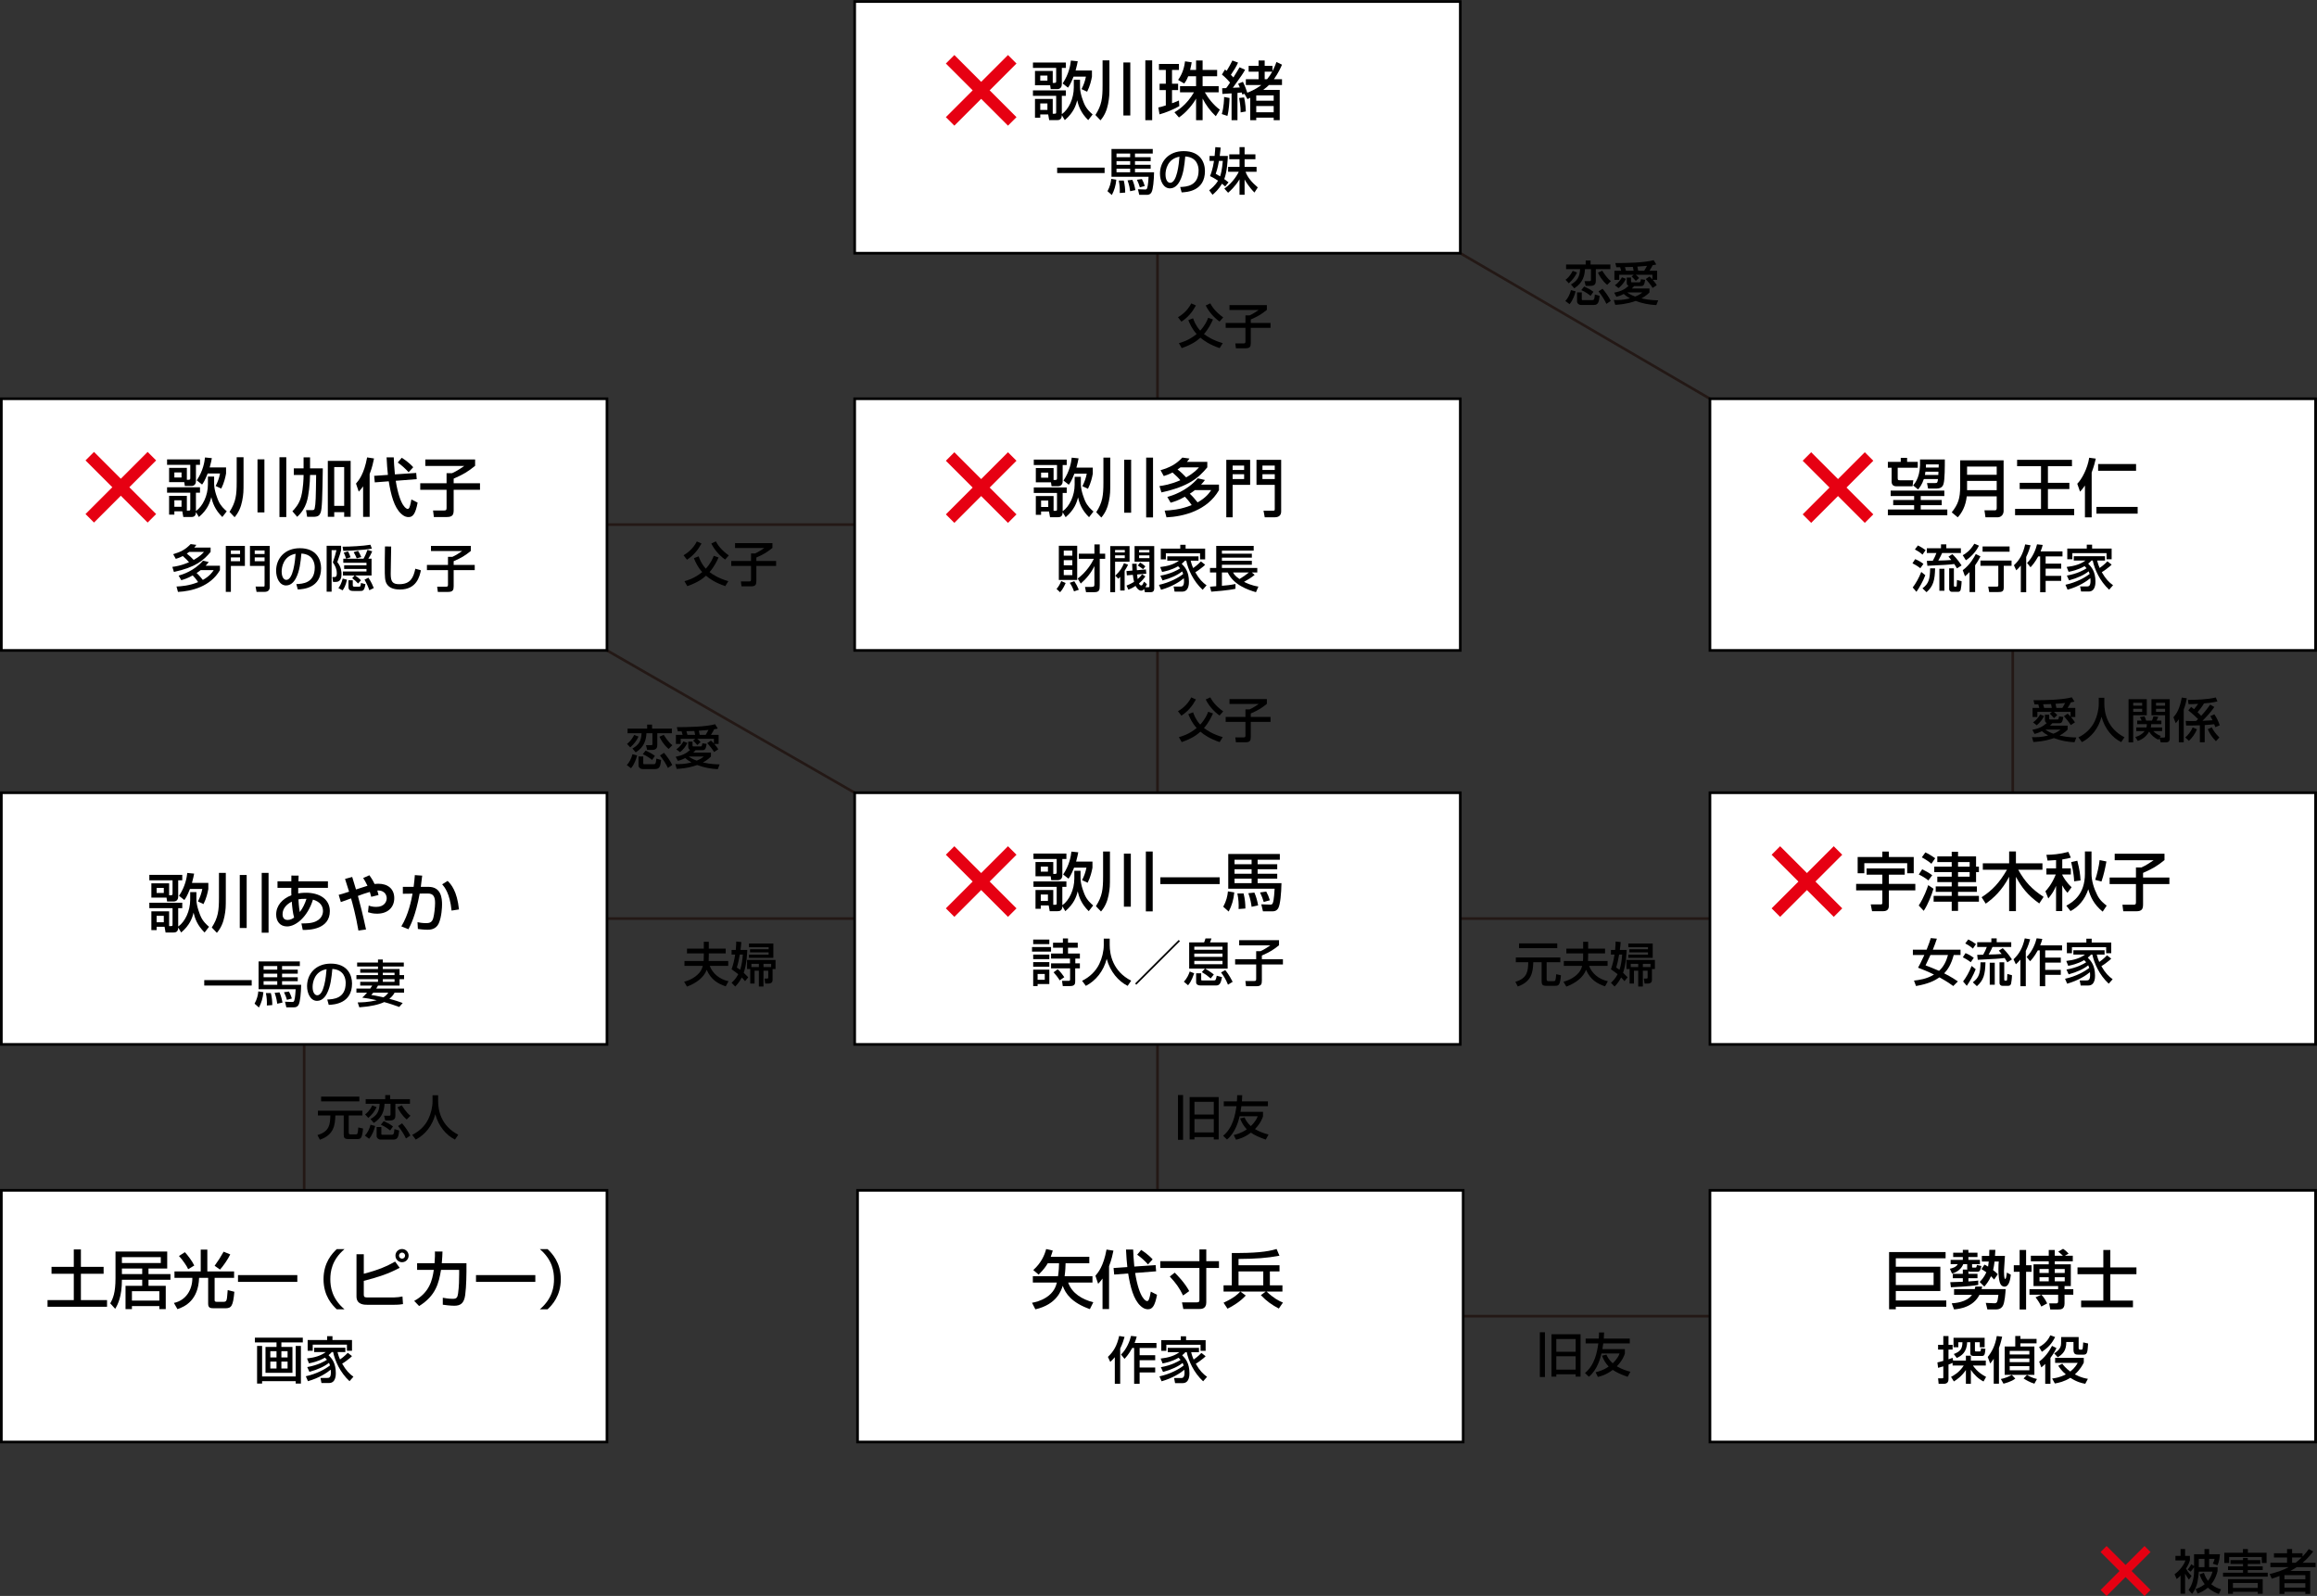 <?xml version="1.0" encoding="utf-8"?>
<!-- Generator: Adobe Illustrator 15.0.0, SVG Export Plug-In . SVG Version: 6.00 Build 0)  -->
<!DOCTYPE svg PUBLIC "-//W3C//DTD SVG 1.1//EN" "http://www.w3.org/Graphics/SVG/1.1/DTD/svg11.dtd">
<svg version="1.1" id="レイヤー_1" xmlns="http://www.w3.org/2000/svg" xmlns:xlink="http://www.w3.org/1999/xlink" x="0px"
	 y="0px" width="906.602px" height="624.44px" viewBox="0 0 906.602 624.44" enable-background="new 0 0 906.602 624.44"
	 xml:space="preserve">
<rect x="0" y="0" width="906.602" height="624.44" fill="#333333" stroke="none"/>
<line fill="none" stroke="#231815" stroke-width="1.035" stroke-miterlimit="10" x1="236.729" y1="205.253" x2="334.416" y2="205.253"/>
<line fill="none" stroke="#231815" stroke-width="1.035" stroke-miterlimit="10" x1="236.729" y1="359.41" x2="334.416" y2="359.41"/>
<line fill="none" stroke="#231815" stroke-width="1.035" stroke-miterlimit="10" x1="571.387" y1="359.41" x2="669.074" y2="359.41"/>
<line fill="none" stroke="#231815" stroke-width="1.035" stroke-miterlimit="10" x1="571.387" y1="514.981" x2="669.074" y2="514.981"/>
<line fill="none" stroke="#231815" stroke-width="1.035" stroke-miterlimit="10" x1="452.901" y1="98.917" x2="452.901" y2="156.053"/>
<line fill="none" stroke="#231815" stroke-width="1.035" stroke-miterlimit="10" x1="452.901" y1="253.073" x2="452.901" y2="310.209"/>
<line fill="none" stroke="#231815" stroke-width="1.035" stroke-miterlimit="10" x1="452.901" y1="408.644" x2="452.901" y2="465.779"/>
<line fill="none" stroke="#231815" stroke-width="1.035" stroke-miterlimit="10" x1="787.56" y1="253.073" x2="787.56" y2="310.209"/>
<line fill="none" stroke="#231815" stroke-width="1.035" stroke-miterlimit="10" x1="119.014" y1="408.642" x2="119.014" y2="465.779"/>
<line fill="none" stroke="#231815" stroke-width="1.035" stroke-miterlimit="10" x1="571.387" y1="99.071" x2="669.074" y2="156.019"/>
<line fill="none" stroke="#231815" stroke-width="1.035" stroke-miterlimit="10" x1="237.5" y1="254.488" x2="334.416" y2="310.174"/>
<rect x="334.416" y="156.019" fill="#FFFFFF" stroke="#000000" stroke-width="1.036" stroke-miterlimit="10" width="236.971" height="98.469"/>
<rect x="334.416" y="310.174" fill="#FFFFFF" stroke="#000000" stroke-width="1.036" stroke-miterlimit="10" width="236.971" height="98.469"/>
<rect x="335.54" y="465.745" fill="#FFFFFF" stroke="#000000" stroke-width="1.036" stroke-miterlimit="10" width="236.971" height="98.47"/>
<rect x="0.529" y="310.174" fill="#FFFFFF" stroke="#000000" stroke-width="1.036" stroke-miterlimit="10" width="236.971" height="98.469"/>
<rect x="669.074" y="156.019" fill="#FFFFFF" stroke="#000000" stroke-width="1.036" stroke-miterlimit="10" width="236.971" height="98.469"/>
<rect x="669.074" y="310.174" fill="#FFFFFF" stroke="#000000" stroke-width="1.036" stroke-miterlimit="10" width="236.971" height="98.469"/>
<rect x="669.074" y="465.745" fill="#FFFFFF" stroke="#000000" stroke-width="1.036" stroke-miterlimit="10" width="236.971" height="98.47"/>
<rect x="334.416" y="0.602" fill="#FFFFFF" stroke="#000000" stroke-width="1.036" stroke-miterlimit="10" width="236.971" height="98.469"/>
<rect x="0.529" y="156.019" fill="#FFFFFF" stroke="#000000" stroke-width="1.036" stroke-miterlimit="10" width="236.971" height="98.469"/>
<rect x="0.529" y="465.745" fill="#FFFFFF" stroke="#000000" stroke-width="1.036" stroke-miterlimit="10" width="236.971" height="98.47"/>
<g>
	
		<line fill="none" stroke="#E60012" stroke-width="4.705" stroke-miterlimit="10" x1="707.021" y1="178.613" x2="731.329" y2="202.92"/>
	
		<line fill="none" stroke="#E60012" stroke-width="4.705" stroke-miterlimit="10" x1="707.021" y1="202.92" x2="731.329" y2="178.613"/>
</g>
<g>
	
		<line fill="none" stroke="#E60012" stroke-width="3.33" stroke-miterlimit="10" x1="823.093" y1="606.086" x2="840.3" y2="623.291"/>
	
		<line fill="none" stroke="#E60012" stroke-width="3.33" stroke-miterlimit="10" x1="823.093" y1="623.291" x2="840.3" y2="606.086"/>
</g>
<g>
	
		<line fill="none" stroke="#E60012" stroke-width="4.705" stroke-miterlimit="10" x1="371.76" y1="23.197" x2="396.069" y2="47.503"/>
	
		<line fill="none" stroke="#E60012" stroke-width="4.705" stroke-miterlimit="10" x1="371.76" y1="47.503" x2="396.069" y2="23.197"/>
</g>
<g>
	
		<line fill="none" stroke="#E60012" stroke-width="4.705" stroke-miterlimit="10" x1="371.76" y1="178.613" x2="396.069" y2="202.92"/>
	
		<line fill="none" stroke="#E60012" stroke-width="4.705" stroke-miterlimit="10" x1="371.76" y1="202.92" x2="396.069" y2="178.613"/>
</g>
<g>
	
		<line fill="none" stroke="#E60012" stroke-width="4.705" stroke-miterlimit="10" x1="35.121" y1="178.486" x2="59.43" y2="202.792"/>
	
		<line fill="none" stroke="#E60012" stroke-width="4.705" stroke-miterlimit="10" x1="35.121" y1="202.792" x2="59.43" y2="178.486"/>
</g>
<g>
	
		<line fill="none" stroke="#E60012" stroke-width="4.705" stroke-miterlimit="10" x1="371.76" y1="332.77" x2="396.069" y2="357.076"/>
	
		<line fill="none" stroke="#E60012" stroke-width="4.705" stroke-miterlimit="10" x1="371.76" y1="357.076" x2="396.069" y2="332.77"/>
</g>
<g>
	
		<line fill="none" stroke="#E60012" stroke-width="4.705" stroke-miterlimit="10" x1="694.866" y1="332.77" x2="719.175" y2="357.076"/>
	
		<line fill="none" stroke="#E60012" stroke-width="4.705" stroke-miterlimit="10" x1="694.866" y1="357.076" x2="719.175" y2="332.77"/>
</g>
<g>
	<path d="M412.249,187.801h0.671c0.596,0,0.669-0.199,0.669-0.745v-5.113h-9.083v-2.11h12.882v2.11H415.8v6.379
		c0,1.688-1.267,1.911-1.664,1.911h-2.682l-0.222-1.514h-5.932v-5.585h6.948V187.801z M415.8,200.434
		c0,1.887-1.243,1.936-1.912,1.936h-3.027l-0.398-2.234h-3.103v1.292h-2.059v-7.347h6.948v5.783h0.497
		c0.843,0,0.843-0.024,0.843-0.794v-6.205h-9.083v-2.135h12.882v2.135H415.8v7.172c2.68-1.861,4.691-6.081,4.691-10.449v-3.028
		h2.431v2.904c0,2.68,1.489,6.155,1.663,6.552c0.894,2.061,2.407,3.376,3.276,4.12l-1.736,2.234
		c-2.955-2.904-3.797-5.609-4.319-7.769c-0.497,2.084-1.441,4.864-4.84,7.769L415.8,200.434z M407.36,184.922v1.985h2.805v-1.985
		H407.36z M407.36,195.842v2.532h2.805v-2.532H407.36z M422.028,179.337c-0.174,0.893-0.372,1.96-0.843,3.624h6.403v2.383
		c-0.249,1.39-0.744,3.649-1.886,5.907l-2.185-1.018c0.818-1.588,1.364-3.127,1.712-4.89h-4.838
		c-1.094,2.829-1.789,3.797-2.185,4.319l-2.085-1.638c2.508-3.748,3.029-7.198,3.228-8.96L422.028,179.337z"/>
	<path d="M431.748,179.039h2.68v9.705c0,3.698,0,4.617-0.545,7.421c-0.447,2.26-1.34,4.493-2.953,6.33l-1.987-2.084
		c2.482-3.872,2.805-6.553,2.805-11.69V179.039z M439.888,179.858h2.706v20.75h-2.706V179.858z M448.476,179.039h2.682v23.406
		h-2.682V179.039z"/>
	<path d="M454.1,183.978c3.747-1.142,5.881-2.209,8.537-4.939l2.78,0.373c-0.347,0.521-0.497,0.719-1.019,1.315h7.993v2.134
		c-3.401,4.12-7.321,7.496-17.944,9.804l-0.77-2.481c1.391-0.174,4.294-0.596,8.165-2.284c-0.768-0.943-1.537-1.664-3.051-3.028
		c-1.515,0.794-2.482,1.091-3.426,1.39L454.1,183.978z M455.713,199.789c2.134-0.1,6.155-0.348,10.573-2.159
		c-1.066-1.638-2.134-2.73-2.655-3.277c-2.532,1.465-4.444,2.011-5.586,2.333l-1.289-2.233c1.837-0.546,7.495-2.209,11.913-7.298
		l2.806,0.646c-0.374,0.496-0.695,0.943-1.516,1.812h7v2.16c-4.617,8.042-13.874,10.325-20.527,10.647L455.713,199.789z
		 M461.917,182.861c-0.174,0.148-0.594,0.447-1.166,0.818c1.217,0.918,2.308,1.987,3.375,3.104c3.177-1.788,4.444-3.276,5.014-3.922
		H461.917z M467.527,191.772c-0.62,0.496-0.92,0.719-1.986,1.415c1.142,1.018,2.035,2.11,3.054,3.375
		c3.351-1.836,4.69-3.847,5.311-4.79H467.527z"/>
	<path d="M479.827,179.908h9.333v9.804h-6.852v12.684h-2.481V179.908z M482.309,183.879h4.493v-1.713h-4.493V183.879z
		 M482.309,187.428h4.493v-1.886h-4.493V187.428z M498.79,189.711h-7.148v-9.804h9.654v20.228c0,1.365-0.794,2.26-2.506,2.26h-3.923
		l-0.471-2.582h3.723c0.572,0,0.671-0.024,0.671-0.67V189.711z M493.975,183.879h4.815v-1.713h-4.815V183.879z M493.975,187.428
		h4.815v-1.886h-4.815V187.428z"/>
</g>
<g>
	<path d="M416.965,228.109c-0.259,0.616-1.033,2.422-2.165,3.614l-1.391-1.291c0.835-0.893,1.49-2.204,1.827-3.078L416.965,228.109z
		 M414.303,213.554h7.188v13.364h-7.188V213.554z M416.229,215.441v1.966h3.357v-1.966H416.229z M416.229,219.175v2.005h3.357
		v-2.005H416.229z M416.229,222.987v2.045h3.357v-2.045H416.229z M420.36,227.415c0.814,1.271,1.251,2.065,1.768,3.336l-1.888,0.636
		c-0.297-0.895-0.873-2.244-1.669-3.356L420.36,227.415z M421.692,226.362c3.335-2.461,5.499-5.957,6.313-7.704h-5.877v-2.025h6.095
		v-3.615h2.086v3.615h2.124v2.025h-2.124v10.305c0,1.946-0.14,2.741-2.225,2.741h-3.137l-0.398-2.065h2.481
		c1.192,0,1.192-0.358,1.192-1.191v-6.949c-1.271,2.621-3.118,4.924-5.341,6.83L421.692,226.362z"/>
	<path d="M434.43,213.675h7.544v6.115h-5.659v11.914h-1.886V213.675z M436.316,216.156h3.792v-0.973h-3.792V216.156z
		 M436.316,218.379h3.792v-1.091h-3.792V218.379z M438.321,225.688c-0.259,0.298-0.378,0.416-0.736,0.755l-1.188-1.191
		c1.924-1.888,2.639-3.02,3.395-4.886l1.607,0.577c-0.317,0.675-0.637,1.29-1.35,2.402v7.704h-1.728V225.688z M440.784,229.123
		c0.734-0.299,1.747-0.695,2.959-1.47c-0.22-0.914-0.378-1.827-0.477-2.74l-2.342,0.199l-0.162-1.667l2.344-0.199
		c-0.081-1.45-0.099-1.907-0.119-2.661h1.769c0,0.675,0,1.271,0.079,2.521l3.535-0.297l0.158,1.667l-3.573,0.298
		c0.039,0.695,0.079,1.172,0.198,1.807c0.754-0.675,1.132-1.111,1.728-1.866l1.289,0.814c-0.594,0.813-1.21,1.667-2.52,2.739
		c0.257,0.675,0.734,0.794,0.894,0.794c0.378,0,0.457-0.139,1.091-1.469l1.131,0.953c-0.137,0.358-0.258,0.636-0.596,1.212h1.073
		c0.437,0,0.497-0.041,0.497-0.497v-9.471h-5.8v-6.115h7.686v16.58c0,1.449-1.073,1.449-1.469,1.449h-2.183l-0.299-1.271
		c-0.238,0.298-0.558,0.675-1.152,0.675c-0.954,0-1.748-1.033-2.203-1.867c-1.132,0.775-2.027,1.152-2.801,1.469L440.784,229.123z
		 M446.105,220.107c1.132,0.656,1.667,1.132,2.063,1.51l-0.913,1.091c-0.257-0.198-1.053-0.853-2.045-1.449L446.105,220.107z
		 M445.708,216.156h4.032v-0.973h-4.032V216.156z M445.708,218.379h4.032v-1.091h-4.032V218.379z"/>
	<path d="M471.553,220.961c-0.278,0.298-0.756,0.794-2.187,1.827c-0.315,0.239-1.03,0.754-1.665,1.132
		c1.548,2.701,2.857,3.991,4.406,5.103l-1.528,1.747c-3.674-3.375-5.739-8.062-6.415-11.397h-0.517
		c-0.296,0.337-0.534,0.615-1.27,1.211c1.289,1.311,2.837,3.058,2.837,7.029c0,0.714,0,3.872-2.619,3.872h-2.999l-0.376-1.986h2.6
		c0.658,0,1.471,0,1.471-2.144c0-0.497-0.04-0.854-0.061-1.093c-1.467,1.232-4.507,3.257-8.913,4.508l-0.835-1.926
		c4.328-0.953,7.667-2.819,9.47-4.249c-0.098-0.337-0.194-0.596-0.396-1.013c-1.686,1.369-4.35,2.641-7.664,3.535l-0.854-1.866
		c4.152-0.736,6.69-2.185,7.726-2.86c-0.279-0.337-0.497-0.556-0.797-0.834c-2.659,1.549-5.222,2.026-6.252,2.224l-0.755-1.906
		c2.978-0.338,5.399-1.053,7.347-2.502h-4.567v-1.688h12.211v1.688h-3.056c0.355,1.489,0.731,2.343,0.97,2.899
		c0.319-0.218,1.807-1.271,3.04-2.601L471.553,220.961z M461.82,214.667v-1.51h2.085v1.51h7.647v4.189h-1.988v-2.383h-13.383v2.383
		h-1.984v-4.189H461.82z"/>
	<path d="M473.449,229.56c0.157-0.02,2.085-0.16,2.441-0.199v-5.362h-2.441v-1.768h2.441v-8.637h14.656v1.826h-12.43v1.231h11.714
		v1.549h-11.714v1.231h11.714v1.549h-11.714v1.25h13.84v1.768h-2.126l1.092,0.953c-1.29,1.034-2.7,1.907-4.151,2.701
		c0.853,0.457,2.761,1.39,5.622,1.866l-0.954,2.185c-3.156-0.895-8.759-2.84-11.042-7.705h-2.28v5.203
		c1.884-0.16,3.116-0.259,5.299-0.695v1.866c-2.74,0.636-8.281,1.053-9.47,1.132L473.449,229.56z M482.482,223.999
		c0.3,0.557,0.736,1.351,2.502,2.562c1.015-0.575,2.741-1.787,3.675-2.562H482.482z"/>
</g>
<g>
	<path d="M412.125,341.944h0.671c0.596,0,0.669-0.197,0.669-0.743v-5.113h-9.083v-2.11h12.882v2.11h-1.589v6.378
		c0,1.688-1.267,1.912-1.663,1.912h-2.682l-0.222-1.516h-5.932v-5.584h6.948V341.944z M415.675,354.578
		c0,1.886-1.243,1.936-1.912,1.936h-3.027l-0.398-2.232h-3.102v1.289h-2.06v-7.347h6.948v5.782h0.497
		c0.843,0,0.843-0.024,0.843-0.792v-6.204h-9.083v-2.137h12.882v2.137h-1.589v7.17c2.68-1.859,4.691-6.079,4.691-10.448v-3.027
		h2.431v2.904c0,2.68,1.49,6.153,1.664,6.552c0.893,2.06,2.407,3.377,3.276,4.121l-1.736,2.232
		c-2.955-2.903-3.798-5.607-4.319-7.769c-0.497,2.084-1.441,4.865-4.84,7.769L415.675,354.578z M407.236,339.066v1.985h2.805v-1.985
		H407.236z M407.236,349.986v2.532h2.805v-2.532H407.236z M421.904,333.48c-0.174,0.894-0.372,1.961-0.843,3.624h6.402v2.383
		c-0.249,1.391-0.744,3.649-1.886,5.907l-2.185-1.017c0.819-1.589,1.364-3.129,1.712-4.891h-4.838
		c-1.093,2.829-1.789,3.797-2.185,4.318l-2.086-1.639c2.508-3.747,3.03-7.196,3.228-8.959L421.904,333.48z"/>
	<path d="M431.623,333.182h2.68v9.705c0,3.698,0,4.618-0.546,7.421c-0.447,2.26-1.34,4.495-2.953,6.33l-1.987-2.084
		c2.482-3.872,2.805-6.554,2.805-11.691V333.182z M439.764,334.002h2.706v20.75h-2.706V334.002z M448.351,333.182h2.682v23.407
		h-2.682V333.182z"/>
	<path d="M454.024,343.261h23.208v2.655h-23.208V343.261z"/>
	<path d="M482.956,349.168c-0.275,2.902-0.995,5.236-2.188,7.494l-2.134-1.884c1.217-2.211,1.665-4.196,1.839-6.007L482.956,349.168
		z M500.777,336.385h-8.69v1.763h7.672v1.96h-7.672v1.763h7.672v1.912h-7.672v1.76h9.333c-0.073,3.998-0.469,8.266-1.217,9.705
		c-0.667,1.293-1.811,1.317-2.207,1.317h-3.824l-0.643-2.732l3.598,0.126c0.594,0.023,0.82-0.372,0.941-0.744
		c0.425-1.117,0.623-4.692,0.672-5.485h-18.146v-13.601h20.183V336.385z M483.053,336.385v1.763h6.678v-1.763H483.053z
		 M483.053,340.107v1.763h6.678v-1.763H483.053z M483.053,343.782v1.76h6.678v-1.76H483.053z M486.602,349.588
		c0.546,2.235,0.695,4.07,0.695,5.884l-2.655,0.2c0.076-1.84,0-3.749-0.474-6.084H486.602z M490.821,349.24
		c0.72,1.689,1.145,3.203,1.464,5.017l-2.555,0.546c-0.126-1.019-0.396-2.88-1.266-5.312L490.821,349.24z M495.462,348.845
		c0.622,1.168,1.019,2.085,1.414,3.399l-2.404,0.671c-0.348-1.241-0.772-2.356-1.439-3.723L495.462,348.845z"/>
</g>
<g>
	<path d="M403.814,370.55h7.446v1.789h-7.446V370.55z M404.271,367.63h6.313v1.788h-6.313V367.63z M404.271,373.488h6.313v1.789
		h-6.313V373.488z M404.271,376.447h6.313v1.807h-6.313V376.447z M404.271,379.386h6.313v5.641h-4.585v0.792h-1.728V379.386z
		 M405.999,381.094v2.264h2.799v-2.264H405.999z M417.893,368.862h3.812v1.944h-3.812v2.284h4.646v1.968h-1.786v1.865h1.786v1.967
		h-1.827v4.883c0,1.035,0,2.045-2.045,2.045h-2.819l-0.299-2.045h2.385c0.556,0,0.774,0,0.774-0.594v-4.289h-7.447v-1.967h7.407
		v-1.865h-7.407v-1.968h4.628v-2.284h-3.854v-1.944h3.854v-1.669h2.005V368.862z M413.86,379.227
		c1.192,1.093,2.045,2.324,2.583,3.118l-1.809,1.23c-0.574-0.992-1.627-2.324-2.383-3.137L413.86,379.227z"/>
	<path d="M431.882,367.254h2.324v2.441c0,3.852,1.21,10.327,8.399,14.02l-1.373,2.025c-3.652-1.825-6.829-5.54-8.199-10.564
		c-1.23,4.766-4.209,8.519-8.161,10.564l-1.469-1.987c2.898-1.408,5.321-3.672,6.73-6.592c1.073-2.203,1.748-4.964,1.748-7.385
		V367.254z"/>
	<path d="M461.696,368.248l-17.076,17.035l-0.477-0.475l17.076-17.037L461.696,368.248z"/>
	<path d="M467.267,380.814c-1.071,3.157-2.005,4.232-2.401,4.687l-1.648-1.408c1.33-1.35,1.928-2.88,2.304-3.974L467.267,380.814z
		 M471.458,378.987h-6.156v-10.244h5.837c0.198-0.438,0.319-0.713,0.538-1.55h2.344c-0.121,0.397-0.359,1.132-0.578,1.55h6.912
		v10.244h-8.759c0.913,0.559,2.542,1.609,3.354,2.305l-1.229,1.548c-1.589-1.33-1.689-1.409-3.456-2.481L471.458,378.987z
		 M467.307,370.41v1.192h11.039v-1.192H467.307z M467.307,373.11v1.273h11.039v-1.273H467.307z M467.307,375.952v1.31h11.039v-1.31
		H467.307z M468.022,380.814h1.984v2.443c0,0.378,0.183,0.378,0.437,0.378h4.45c0.813,0,0.854-0.198,1.188-1.867l2.069,0.556
		c-0.38,1.827-0.694,3.256-2.206,3.256h-6.273c-0.716,0-1.649-0.276-1.649-1.229V380.814z M479.4,379.565
		c0.437,0.516,1.391,1.627,2.919,4.586l-1.827,1.132c-0.873-2.264-1.984-3.832-2.721-4.784L479.4,379.565z"/>
	<path d="M484.869,367.868h15.591v1.986c-2.305,1.848-3.477,2.581-6.714,4.012v1.449h8.241v2.045h-8.241v6.296
		c0,1.408-0.259,2.223-2.143,2.223h-4.05l-0.259-2.045h3.456c0.614,0,0.771-0.14,0.771-0.794v-5.68h-8.237v-2.045h8.237v-3.159h1.73
		c1.31-0.554,3.156-1.786,3.812-2.263h-12.195V367.868z"/>
</g>
<g>
	<path d="M66.176,350.287h0.671c0.596,0,0.669-0.197,0.669-0.743v-5.113h-9.083v-2.11h12.882v2.11h-1.588v6.378
		c0,1.689-1.267,1.912-1.664,1.912h-2.682l-0.223-1.514h-5.932v-5.584h6.948V350.287z M69.727,362.923
		c0,1.886-1.243,1.937-1.912,1.937h-3.027l-0.398-2.235h-3.103v1.291h-2.06v-7.347h6.948v5.782h0.498
		c0.843,0,0.843-0.024,0.843-0.794v-6.204h-9.083v-2.135h12.882v2.135h-1.588v7.172c2.68-1.861,4.69-6.081,4.69-10.45v-3.027h2.432
		v2.906c0,2.68,1.489,6.153,1.663,6.552c0.893,2.06,2.407,3.375,3.276,4.119l-1.736,2.235c-2.955-2.906-3.797-5.61-4.319-7.77
		c-0.497,2.084-1.441,4.863-4.84,7.77L69.727,362.923z M61.287,347.409v1.985h2.805v-1.985H61.287z M61.287,358.331v2.53h2.805
		v-2.53H61.287z M75.956,341.823c-0.174,0.894-0.372,1.961-0.843,3.626h6.403v2.381c-0.249,1.391-0.744,3.649-1.886,5.909
		l-2.185-1.019c0.818-1.589,1.364-3.129,1.711-4.891h-4.838c-1.094,2.829-1.789,3.799-2.185,4.32l-2.085-1.639
		c2.508-3.749,3.029-7.196,3.228-8.959L75.956,341.823z"/>
	<path d="M85.675,341.526h2.68v9.705c0,3.698,0,4.618-0.546,7.421c-0.446,2.26-1.34,4.493-2.953,6.33l-1.986-2.084
		c2.481-3.872,2.805-6.554,2.805-11.691V341.526z M93.815,342.345h2.706v20.752h-2.706V342.345z M102.402,341.526h2.682v23.405
		h-2.682V341.526z"/>
	<g>
		<path d="M114.017,342.581l2.83,0.026l-0.075,2.207h11.542v2.583h-11.617c0,0.72-0.024,0.845-0.024,2.158
			c0.545-0.072,1.564-0.246,3.102-0.246c5.065,0,9.283,2.381,9.283,7.17c0,7.101-7.917,7.447-10.598,7.373l-0.521-2.53
			c2.409-0.026,3.5-0.125,4.567-0.423c3.5-0.968,3.873-3.474,3.873-4.444c0-1.96-1.092-3.621-3.923-4.466
			c-2.06,6.75-6.7,10.499-10.125,10.499c-2.706,0-4.271-1.937-4.271-4.643c0-3.549,2.383-6.155,5.958-7.57
			c-0.024-0.618-0.05-0.818-0.05-1.19l0.026-1.688h-5.413v-2.583h5.413L114.017,342.581z M114.167,352.783
			c-2.011,1.017-3.6,2.68-3.6,4.889c0,0.474,0,2.284,1.96,2.284c1.217,0,2.059-0.595,2.557-0.942
			C114.587,357.301,114.341,355.115,114.167,352.783z M119.925,351.69c-1.514-0.049-2.359,0.05-3.153,0.197
			c0.024,0.497,0.174,3.104,0.521,4.966C118.486,355.364,119.304,353.578,119.925,351.69z"/>
		<path d="M144.534,342.458c0.521,0.72,1.241,1.738,2.035,3.424c0.299-0.024,0.746-0.098,1.49-0.098c3.65,0,6.207,1.961,6.207,5.635
			c0,3.499-2.409,6.079-6.752,6.079c-1.639,0-2.68-0.323-3.524-0.569l0.273-2.607c0.62,0.225,1.54,0.521,2.928,0.521
			c3.302,0,4.121-2.183,4.121-3.375c0-0.845-0.422-3.129-3.674-3.052c0.2,0.643,0.299,1.067,0.473,1.786l-2.855,0.695
			c-0.147-0.548-0.247-0.945-0.546-1.911c-1.762,0.497-3.003,0.941-4.667,1.563c1.067,3.97,1.763,6.601,3.177,13.129l-2.977,0.422
			c-0.994-5.883-2.358-10.798-2.88-12.584c-0.621,0.224-3.426,1.24-3.996,1.44l-0.845-2.831c1.118-0.295,1.714-0.445,4.07-1.241
			c-0.621-1.96-1.043-3.324-1.588-4.987l2.805-0.769c0.348,1.067,0.77,2.456,1.489,4.889c0.72-0.248,3.947-1.291,4.493-1.44
			c-0.695-1.487-1.267-2.381-1.688-3.027L144.534,342.458z"/>
		<path d="M165.199,342.607c-0.099,1.067-0.222,2.06-0.546,4.392h3.003c4.988,0,5.311,4.469,5.311,6.926
			c0,0.967-0.149,4.839-1.292,7.371c-1.115,2.483-3.597,2.483-4.417,2.483c-1.364,0-2.953-0.199-3.747-0.299l-0.149-2.655
			c0.695,0.149,1.887,0.372,3.351,0.372c1.588,0,2.358-0.421,2.805-1.937c0.396-1.289,0.719-4.319,0.719-5.932
			c0-2.557-0.719-3.749-2.928-3.723l-3.102,0.024c-1.589,8.761-3.674,12.585-4.394,13.949l-2.779-1.118
			c2.803-4.515,3.945-10.374,4.392-12.805l-3.797,0.048v-2.706h4.22c0.249-1.861,0.372-3.252,0.471-4.592L165.199,342.607z
			 M176.69,356.281c-0.669-6.773-2.754-9.207-3.672-10.274l2.134-1.34c1.364,1.364,3.672,3.921,4.442,11.17L176.69,356.281z"/>
	</g>
</g>
<g>
	<path d="M79.92,383.488h18.565v2.126H79.92V383.488z"/>
	<path d="M103.064,388.216c-0.218,2.322-0.796,4.189-1.748,5.996l-1.708-1.508c0.974-1.769,1.332-3.356,1.471-4.806L103.064,388.216
		z M117.32,377.989h-6.95v1.409h6.136v1.567h-6.136v1.411h6.136v1.53h-6.136v1.408h7.468c-0.061,3.197-0.378,6.612-0.974,7.765
		c-0.536,1.033-1.449,1.051-1.766,1.051h-3.058l-0.515-2.183l2.878,0.1c0.477,0.02,0.655-0.298,0.754-0.597
		c0.337-0.894,0.497-3.751,0.538-4.388h-14.517v-10.881h16.144V377.989z M103.143,377.989v1.409h5.342v-1.409H103.143z
		 M103.143,380.966v1.411h5.342v-1.411H103.143z M103.143,383.907v1.408h5.342v-1.408H103.143z M105.983,388.553
		c0.437,1.787,0.556,3.256,0.556,4.705l-2.124,0.16c0.061-1.47,0-2.997-0.378-4.865H105.983z M109.358,388.274
		c0.576,1.35,0.914,2.563,1.172,4.012l-2.045,0.437c-0.099-0.814-0.317-2.302-1.013-4.25L109.358,388.274z M113.07,387.957
		c0.497,0.934,0.814,1.667,1.132,2.72l-1.926,0.536c-0.277-0.992-0.615-1.886-1.15-2.979L113.07,387.957z"/>
	<path d="M128.054,391.075c2.362-0.101,7.207-0.319,7.207-6.476c0-1.567-0.536-5.182-5.223-5.479
		c-0.317,3.296-0.655,6.85-2.162,9.69c-0.338,0.614-1.51,2.8-3.814,2.8c-2.601,0-3.913-2.979-3.913-5.758
		c0-4.786,3.377-8.816,9.274-8.816c6.593,0,8.32,4.527,8.32,7.781c0,7.886-7.049,8.262-9.115,8.361L128.054,391.075z
		 M122.316,386.15c0,2.145,0.833,3.275,1.827,3.275c2.66,0,3.436-7.425,3.632-10.206C123.03,380.053,122.316,384.402,122.316,386.15
		z"/>
	<path d="M144.883,386.787c0.259-0.36,0.596-0.875,0.756-1.152h-4.687v-1.472h6.95v-1.051h-8.439v-1.588h8.439v-0.934h-6.95v-1.451
		h6.95v-0.971h-8.163v-1.55h8.163v-1.19h1.886v1.19h8.219v1.55h-8.219v0.971h6.554v2.385h1.766v1.588h-1.766v2.522h-8.44
		c-0.139,0.277-0.279,0.516-0.677,1.152h10.883v1.608h-3.714c-0.297,0.554-0.754,1.35-2.045,2.421
		c2.223,0.556,3.953,1.173,5.222,1.629l-1.368,1.549c-1.53-0.557-3.714-1.33-5.879-1.908c-2.045,0.994-5.501,1.769-9.729,2.045
		l-0.636-1.924c1.352,0,4.09-0.021,7.467-0.854c-2.441-0.556-4.369-0.835-5.699-1.013c0.536-0.478,1.013-0.894,1.886-1.944h-4.149
		v-1.608H144.883z M146.075,388.396c-0.258,0.336-0.457,0.554-0.814,0.911c0.855,0.119,2.125,0.317,4.784,0.914
		c1.053-0.675,1.512-1.271,1.868-1.825H146.075z M149.788,380.591v0.934h4.587v-0.934H149.788z M149.788,383.112v1.051h4.587v-1.051
		H149.788z"/>
</g>
<g>
	<path d="M411.921,32.434h0.671c0.596,0,0.669-0.199,0.669-0.745v-5.113h-9.083v-2.11h12.882v2.11h-1.589v6.379
		c0,1.688-1.267,1.911-1.663,1.911h-2.682l-0.222-1.514h-5.932v-5.585h6.948V32.434z M415.472,45.067
		c0,1.886-1.243,1.936-1.912,1.936h-3.027l-0.398-2.234h-3.102v1.292h-2.06v-7.347h6.948v5.783h0.497
		c0.843,0,0.843-0.024,0.843-0.794v-6.205h-9.083v-2.135h12.882v2.135h-1.589v7.172c2.68-1.861,4.691-6.081,4.691-10.449v-3.028
		h2.431v2.904c0,2.68,1.49,6.155,1.664,6.552c0.893,2.06,2.407,3.376,3.276,4.12l-1.736,2.234c-2.955-2.904-3.798-5.609-4.319-7.769
		c-0.497,2.085-1.441,4.865-4.84,7.769L415.472,45.067z M407.033,29.555v1.985h2.805v-1.985H407.033z M407.033,40.476v2.532h2.805
		v-2.532H407.033z M421.701,23.97c-0.174,0.894-0.372,1.96-0.843,3.624h6.402v2.383c-0.249,1.39-0.744,3.649-1.885,5.907
		l-2.185-1.018c0.819-1.588,1.364-3.127,1.712-4.89h-4.838c-1.093,2.829-1.789,3.797-2.185,4.319l-2.086-1.638
		c2.508-3.748,3.03-7.198,3.228-8.96L421.701,23.97z"/>
	<path d="M431.42,23.622h2.68v9.705c0,3.698,0,4.617-0.546,7.421c-0.447,2.259-1.34,4.493-2.953,6.33l-1.987-2.084
		c2.482-3.873,2.805-6.553,2.805-11.691V23.622z M439.561,24.442h2.706v20.75h-2.706V24.442z M448.148,23.622h2.682v23.407h-2.682
		V23.622z"/>
	<path d="M453.235,42.04c0.794-0.149,1.34-0.272,2.93-0.794v-6.006h-2.435v-2.482h2.435v-5.386h-2.684v-2.358h7.821v2.358h-2.708
		v5.386h2.385v2.482h-2.385v5.162c1.714-0.621,2.259-0.869,2.708-1.091l0.149,2.208c-1.791,1.092-5.437,2.631-7.747,3.226
		L453.235,42.04z M459.54,43.925c1.192-0.695,4.713-2.754,7.644-7.817h-5.461v-2.409h6.281v-3.873h-3.08
		c-0.643,1.639-1.066,2.185-1.588,2.856l-2.356-1.415c1.888-2.655,2.457-5.311,2.704-7.273l2.606,0.374
		c-0.125,0.768-0.274,1.613-0.618,3.003h2.332v-3.698h2.555v3.698h5.684v2.456h-5.684v3.873h6.281v2.409h-5.412
		c1.241,2.258,3.524,5.138,5.881,6.801l-1.588,2.557c-2.106-1.962-3.844-4.319-5.162-6.902v8.464h-2.555v-8.464
		c-1.216,2.235-3.799,5.413-6.701,7.397L459.54,43.925z"/>
	<path d="M481.099,38.341c-0.053,1.217-0.198,4.691-0.845,7.025l-2.185-0.746c0.818-2.68,0.895-6.031,0.895-6.677L481.099,38.341z
		 M486.931,36.702l-0.82,0.273c-0.097-0.372-0.149-0.52-0.246-0.794c-0.574,0.051-1.092,0.125-1.666,0.174v10.673h-2.308V36.528
		c-1.192,0.075-3.076,0.2-3.6,0.225l-0.072-2.233c0.968-0.026,1.093-0.026,1.562-0.05c0.275-0.324,0.672-0.869,1.517-2.159
		c-0.251-0.323-1.492-1.762-3.18-3.153l1.194-1.96c0.421,0.348,0.521,0.396,0.667,0.521c1.067-1.738,1.564-2.706,2.235-4.046
		l2.211,0.818c-0.646,1.49-1.616,3.054-2.805,4.79c0.174,0.174,0.372,0.372,0.99,1.019c0.82-1.316,1.96-3.153,2.409-3.971
		l2.158,0.968c-0.894,1.613-1.043,1.811-4.79,7.049c1.516-0.075,1.888-0.099,2.732-0.125c-0.274-0.645-0.425-0.968-0.646-1.463
		l1.859-0.746c0.869,1.786,1.342,3.152,1.714,4.27c3.201-1.241,4.813-2.508,5.461-3.003h-6.031v-2.284h4.988V28.04h-3.896v-2.257
		h3.896v-2.11h2.385v2.11h3.052v2.035c0.845-1.588,1.192-2.583,1.563-3.575l2.159,1.067c-0.497,1.166-1.391,3.177-3.153,5.685h3.153
		v2.284h-5.113c-0.473,0.471-1.019,0.992-2.26,1.91h6.479v11.839h-2.356v-0.992h-6.827v0.992h-2.356v-8.785
		c-0.251,0.124-0.695,0.372-1.067,0.546L486.931,36.702z M486.806,38.117c0.521,2.284,0.646,4.84,0.671,5.487l-2.037,0.372
		c0.024-2.383-0.469-5.014-0.594-5.635L486.806,38.117z M491.547,37.323v2.085h6.827v-2.085H491.547z M491.547,41.494v2.431h6.827
		v-2.431H491.547z M494.85,28.04v2.955h0.941c0.82-0.968,1.415-1.888,2.009-2.955H494.85z"/>
</g>
<g>
	<path d="M413.649,65.585h18.565v2.124h-18.565V65.585z"/>
	<path d="M436.794,70.312c-0.218,2.322-0.796,4.188-1.748,5.995l-1.708-1.507c0.974-1.768,1.33-3.356,1.469-4.806L436.794,70.312z
		 M451.05,60.085h-6.95v1.41h6.136v1.568H444.1v1.409h6.136v1.53H444.1v1.409h7.465c-0.059,3.197-0.376,6.612-0.972,7.764
		c-0.536,1.034-1.449,1.053-1.768,1.053h-3.058l-0.515-2.185l2.878,0.1c0.477,0.02,0.657-0.298,0.756-0.596
		c0.337-0.894,0.495-3.752,0.536-4.388h-14.515V58.278h16.144V60.085z M436.873,60.085v1.41h5.34v-1.41H436.873z M436.873,63.063
		v1.409h5.34v-1.409H436.873z M436.873,66.003v1.409h5.34v-1.409H436.873z M439.712,70.648c0.437,1.788,0.556,3.257,0.556,4.706
		l-2.124,0.16c0.059-1.47,0-2.998-0.38-4.866H439.712z M443.087,70.37c0.576,1.351,0.914,2.562,1.17,4.012l-2.045,0.437
		c-0.099-0.814-0.317-2.303-1.013-4.249L443.087,70.37z M446.8,70.053c0.495,0.934,0.814,1.668,1.132,2.72l-1.926,0.536
		c-0.279-0.992-0.617-1.885-1.152-2.978L446.8,70.053z"/>
	<path d="M461.781,73.17c2.365-0.099,7.209-0.317,7.209-6.474c0-1.568-0.535-5.183-5.222-5.48c-0.317,3.295-0.655,6.851-2.165,9.69
		c-0.337,0.615-1.51,2.8-3.812,2.8c-2.601,0-3.913-2.979-3.913-5.759c0-4.786,3.375-8.816,9.275-8.816c6.59,0,8.32,4.526,8.32,7.783
		c0,7.884-7.05,8.26-9.117,8.36L461.781,73.17z M456.044,68.246c0,2.145,0.835,3.276,1.827,3.276c2.661,0,3.436-7.426,3.634-10.206
		C456.76,62.15,456.044,66.499,456.044,68.246z"/>
	<path d="M475.258,61.018c0.196-1.946,0.236-2.799,0.276-3.455l2.084,0.179c-0.079,0.814-0.138,1.688-0.355,3.276h3.177
		c-0.061,1.51-0.278,6.175-1.41,9.055c1.032,0.754,1.329,0.992,1.669,1.27l-1.293,1.609c-0.476-0.417-0.833-0.735-1.249-1.072
		c-1.313,2.224-2.802,3.554-3.715,4.329l-1.31-1.768c0.775-0.596,2.264-1.748,3.456-3.733c-1.47-1.013-2.305-1.411-3.119-1.807
		c0.317-0.795,1.112-2.88,1.549-5.958h-1.746v-1.926H475.258z M476.964,62.944c-0.536,3.039-1.033,4.349-1.27,5.044
		c0.477,0.278,0.792,0.437,1.706,1.012c0.278-0.754,0.756-2.501,1.072-6.056H476.964z M479.069,73.786
		c3.652-2.502,5.42-6.116,5.639-6.572h-4.172v-1.906h4.471V62.31h-4.012v-1.907h4.012v-2.839h1.984v2.839h4.23v1.907h-4.23v2.998
		h4.686v1.906h-4.31c0.736,2.084,2.365,4.09,4.786,6.116l-1.31,2.006c-2.183-2.205-3.515-4.469-3.853-5.124v5.998h-1.984v-6.057
		c-1.769,2.919-3.753,4.647-4.471,5.262L479.069,73.786z"/>
</g>
<g>
	<path d="M73.115,187.723h0.671c0.596,0,0.669-0.199,0.669-0.745v-5.113h-9.083v-2.11h12.882v2.11h-1.588v6.379
		c0,1.688-1.267,1.911-1.663,1.911h-2.682l-0.222-1.514h-5.932v-5.585h6.948V187.723z M76.666,200.356
		c0,1.888-1.243,1.937-1.912,1.937h-3.027l-0.398-2.234h-3.103v1.292h-2.059v-7.348h6.948v5.783h0.497
		c0.843,0,0.843-0.024,0.843-0.794v-6.205h-9.083v-2.135h12.882v2.135h-1.588v7.172c2.68-1.861,4.691-6.081,4.691-10.45v-3.027
		h2.431v2.904c0,2.68,1.489,6.155,1.663,6.552c0.894,2.06,2.407,3.376,3.276,4.12l-1.736,2.234
		c-2.955-2.904-3.797-5.609-4.319-7.769c-0.497,2.085-1.441,4.865-4.84,7.769L76.666,200.356z M68.226,184.844v1.986h2.805v-1.986
		H68.226z M68.226,195.765v2.532h2.805v-2.532H68.226z M82.895,179.259c-0.174,0.894-0.372,1.96-0.843,3.624h6.403v2.383
		c-0.249,1.391-0.744,3.649-1.886,5.908l-2.185-1.018c0.818-1.589,1.364-3.127,1.712-4.89h-4.838
		c-1.093,2.83-1.789,3.798-2.185,4.319l-2.086-1.638c2.508-3.748,3.029-7.198,3.228-8.96L82.895,179.259z"/>
	<path d="M92.614,178.911h2.68v9.705c0,3.698,0,4.617-0.545,7.421c-0.447,2.26-1.34,4.493-2.953,6.331l-1.987-2.086
		c2.482-3.872,2.805-6.553,2.805-11.69V178.911z M100.754,179.731h2.706v20.75h-2.706V179.731z M109.342,178.911h2.682v23.406
		h-2.682V178.911z"/>
	<path d="M118.786,185.836h-3.822v-2.581h3.822v-4.294h2.532v4.294h4.99c-0.174,11.293-0.273,15.861-0.869,17.348
		c-0.422,1.019-0.919,1.615-2.856,1.615h-2.407l-0.422-2.631h2.508c0.422,0,0.72-0.051,0.869-0.669
		c0.42-1.936,0.447-4.096,0.57-13.082h-2.383c0,1.241-0.149,3.947-0.372,5.608c-0.471,3.575-0.894,7.3-4.667,10.774l-1.861-2.185
		c0.845-0.869,2.68-2.754,3.45-5.833c0.794-3.201,0.917-7.024,0.917-7.968V185.836z M128.269,180.326h8.935v21.893h-2.532v-1.813
		h-3.896v1.813h-2.506V180.326z M130.774,182.758v15.166h3.896v-15.166H130.774z"/>
	<path d="M142.082,190.305c-0.744,1.019-1.192,1.514-1.712,2.06l-1.069-3.151c1.069-1.242,3.177-3.749,4.345-10.252l2.704,0.422
		c-0.272,1.315-0.719,3.549-1.711,6.081v16.778h-2.557V190.305z M151.787,185.812c-0.249-2.061-0.372-4.17-0.521-6.851h2.805
		c0.075,1.813,0.15,3.599,0.447,6.652l8.339-0.571l0.2,2.432l-8.215,0.646c1.712,10.523,4.418,10.996,4.616,10.996
		c0.372,0,0.545-0.174,0.695-0.449c0.123-0.222,0.422-1.017,0.818-3.25l2.433,1.241c-0.82,4.442-1.887,5.659-3.5,5.659
		c-0.498,0-1.514,0-2.929-1.292c-2.781-2.532-4.021-7.496-4.864-12.708l-5.461,0.422l-0.249-2.556L151.787,185.812z M157.197,179.11
		c0.621,0.397,2.755,1.737,4.493,3.698l-1.811,1.96c-1.118-1.266-2.83-2.829-4.244-3.797L157.197,179.11z"/>
	<path d="M166.419,179.78h19.484v2.482c-2.878,2.309-4.343,3.227-8.389,5.014v1.812h10.301v2.557h-10.301v7.868
		c0,1.763-0.323,2.781-2.68,2.781h-5.065l-0.321-2.559h4.319c0.768,0,0.968-0.174,0.968-0.99v-7.1h-10.301v-2.557h10.301v-3.947
		h2.158c1.639-0.694,3.947-2.233,4.766-2.83h-15.24V179.78z"/>
</g>
<g>
	<path d="M67.771,216.842c2.997-0.913,4.705-1.768,6.829-3.953l2.225,0.299c-0.277,0.417-0.398,0.576-0.814,1.053h6.395v1.708
		c-2.72,3.294-5.857,5.996-14.355,7.841l-0.616-1.984c1.111-0.14,3.436-0.477,6.532-1.827c-0.614-0.754-1.23-1.33-2.441-2.421
		c-1.21,0.634-1.984,0.873-2.74,1.111L67.771,216.842z M69.063,229.49c1.706-0.079,4.923-0.277,8.458-1.726
		c-0.853-1.312-1.708-2.185-2.124-2.624c-2.025,1.172-3.555,1.609-4.469,1.868l-1.033-1.787c1.472-0.437,5.999-1.767,9.531-5.839
		l2.245,0.518c-0.299,0.396-0.556,0.754-1.212,1.449h5.6v1.728c-3.694,6.433-11.099,8.26-16.423,8.519L69.063,229.49z
		 M74.026,215.949c-0.139,0.117-0.477,0.355-0.934,0.655c0.974,0.734,1.847,1.588,2.7,2.482c2.542-1.431,3.555-2.622,4.012-3.137
		H74.026z M78.513,223.077c-0.495,0.396-0.736,0.576-1.588,1.132c0.914,0.814,1.629,1.688,2.443,2.7
		c2.68-1.469,3.753-3.078,4.248-3.832H78.513z"/>
	<path d="M88.354,213.584h7.468v7.844H90.34v10.147h-1.987V213.584z M90.34,216.762h3.593v-1.37H90.34V216.762z M90.34,219.601
		h3.593v-1.507H90.34V219.601z M103.525,221.428h-5.72v-7.844h7.724v16.185c0,1.091-0.636,1.807-2.004,1.807h-3.139l-0.378-2.065
		h2.979c0.457,0,0.538-0.021,0.538-0.536V221.428z M99.671,216.762h3.854v-1.37h-3.854V216.762z M99.671,219.601h3.854v-1.507
		h-3.854V219.601z"/>
	<path d="M115.944,228.538c2.364-0.099,7.209-0.317,7.209-6.473c0-1.568-0.536-5.184-5.223-5.481
		c-0.317,3.296-0.655,6.851-2.164,9.688c-0.338,0.616-1.51,2.801-3.812,2.801c-2.601,0-3.913-2.979-3.913-5.758
		c0-4.786,3.375-8.818,9.274-8.818c6.591,0,8.318,4.527,8.318,7.785c0,7.882-7.049,8.26-9.115,8.359L115.944,228.538z
		 M110.207,223.613c0,2.145,0.835,3.276,1.827,3.276c2.662,0,3.436-7.425,3.634-10.206
		C110.922,217.518,110.207,221.867,110.207,223.613z"/>
	<path d="M127.81,213.546h5.659v1.728c-0.259,1.071-0.376,1.429-1.487,4.664c1.647,1.967,1.647,4.07,1.647,4.728
		c0,1.289-0.317,3.017-2.165,3.017h-1.152l-0.279-1.906h0.914c0.834,0,0.834-1.033,0.834-1.449c0-1.608-0.576-2.958-1.548-4.289
		c0.695-2.045,1.012-3.019,1.409-4.765h-1.886v16.241h-1.946V213.546z M135.772,226.83c-0.518,2.462-1.31,3.594-1.728,4.149
		l-1.627-0.873c0.614-0.875,1.132-1.708,1.688-3.733L135.772,226.83z M145.503,214.658c-3.159,0.596-9.234,0.855-11.18,0.873
		l-0.279-1.627c2.819,0,7.963-0.258,10.903-0.756L145.503,214.658z M134.184,225.181v-1.568h9.214v-1.012h-8.737v-1.411h8.737
		v-0.992h-9.074v-1.588h7.902c0.477-0.774,1.251-2.482,1.568-3.456l1.847,0.558c-0.396,1.012-0.934,1.984-1.528,2.898h1.271v6.572
		h-6.435c0.16,0.099,1.033,0.576,2.304,1.867l-1.152,1.251c-0.516-0.617-1.53-1.55-2.284-2.066l0.914-1.053H134.184z
		 M136.15,215.731c0.457,0.733,0.814,1.647,1.012,2.302l-1.728,0.556c-0.237-0.853-0.675-1.827-0.932-2.343L136.15,215.731z
		 M136.348,227.048h1.688v1.767c0,0.417,0.021,0.736,0.576,0.736h1.748c0.335,0,0.536-0.021,0.635-0.16
		c0.081-0.12,0.198-0.853,0.259-1.292l1.746,0.477c-0.477,2.662-0.972,2.662-2.282,2.662h-2.124c-0.954,0-2.246,0-2.246-1.51
		V227.048z M140.122,215.531c0.437,0.675,0.992,1.789,1.231,2.423l-1.767,0.515c-0.319-0.774-0.736-1.627-1.21-2.441
		L140.122,215.531z M144.151,226.036c1.112,1.627,1.847,3.355,2.106,4.05l-1.748,0.855c-0.317-1.053-1.251-3.118-1.886-4.131
		L144.151,226.036z"/>
	<path d="M153.058,213.843c-0.018,1.688-0.178,10.166-0.178,10.683c0,3.078,0.733,4.05,3.336,4.05c4.487,0,5.56-2.66,6.293-6.055
		l2.185,0.614c-0.477,2.244-1.59,7.526-8.181,7.526c-2.979,0-4.387-0.974-5.123-2.106c-0.833-1.269-0.833-2.977-0.833-6.491
		c0-1.769,0-4.41,0.079-8.262L153.058,213.843z"/>
	<path d="M168.636,213.584h15.588v1.987c-2.302,1.847-3.474,2.581-6.712,4.012v1.449h8.242v2.045h-8.242v6.293
		c0,1.411-0.259,2.225-2.145,2.225h-4.05l-0.259-2.045h3.456c0.614,0,0.774-0.14,0.774-0.794v-5.679h-8.24v-2.045h8.24v-3.159h1.728
		c1.31-0.554,3.157-1.787,3.812-2.263h-12.193V213.584z"/>
</g>
<g>
	<path d="M409.967,494.276c-0.671,1.142-1.49,2.383-3.575,4.443l-2.086-1.788c3.003-2.706,4.37-5.659,5.041-8.216l2.581,0.595
		c-0.174,0.646-0.423,1.44-0.794,2.433h15.091v2.533h-9.283c-0.026,1.142-0.075,2.903-0.374,5.063h10.897v2.481h-9.507
		c1.49,4.244,5.485,6.604,9.828,7.721l-1.34,2.68c-7.098-2.53-9.505-6.007-10.622-9.133c-0.546,1.735-2.284,7.298-10.697,9.207
		l-1.316-2.557c1.217-0.246,3.201-0.62,5.536-2.085c3.003-1.91,3.797-4.269,4.193-5.833h-9.408v-2.481h9.854
		c0.323-2.159,0.372-3.796,0.398-5.063H409.967z"/>
	<path d="M431.4,500.258c-0.744,1.017-1.192,1.514-1.712,2.06l-1.069-3.152c1.069-1.241,3.177-3.747,4.345-10.251l2.704,0.423
		c-0.273,1.315-0.72,3.549-1.712,6.081v16.778H431.4V500.258z M441.104,495.766c-0.249-2.062-0.372-4.172-0.521-6.852h2.805
		c0.075,1.813,0.149,3.6,0.446,6.653l8.339-0.572l0.2,2.432l-8.215,0.646c1.711,10.523,4.417,10.994,4.616,10.994
		c0.372,0,0.546-0.174,0.695-0.444c0.123-0.225,0.422-1.019,0.818-3.254l2.434,1.243c-0.821,4.442-1.888,5.658-3.5,5.658
		c-0.497,0-1.514,0-2.929-1.291c-2.781-2.53-4.021-7.494-4.864-12.708l-5.461,0.423l-0.249-2.557L441.104,495.766z M446.515,489.063
		c0.62,0.396,2.754,1.738,4.493,3.698l-1.811,1.961c-1.118-1.266-2.829-2.829-4.244-3.798L446.515,489.063z"/>
	<path d="M454.001,493.457h15.313v-4.592h2.685v4.592h4.963v2.656h-4.963v13.476c0,2.583-1.937,2.583-2.83,2.583h-6.155
		l-0.521-2.583h5.731c1.067,0,1.091-0.444,1.091-1.043v-12.433h-15.313V493.457z M459.636,497.948
		c0.917,0.869,3.946,3.949,5.685,7.223l-2.409,1.714c-1.414-2.931-2.73-4.766-5.188-7.421L459.636,497.948z"/>
	<path d="M481.985,502.914v-12.658c8.764,0.073,13.775-0.397,17.526-1.563l1.115,2.631c-4.891,0.918-9.256,1.217-16.01,1.266v2.457
		h16.034v2.432h-3.771v5.437h4.915v2.431h-6.205c2.878,2.683,4.737,3.6,6.402,4.321l-1.612,2.332
		c-2.781-1.489-4.717-2.829-7.025-5.238l1.912-1.415h-9.931l2.109,1.564c-2.058,2.26-4.964,4.095-7.146,5.138l-1.54-2.332
		c4.22-1.961,5.563-3.327,6.553-4.37h-6.553v-2.431H481.985z M484.617,497.478v5.437h9.681v-5.437H484.617z"/>
</g>
<g>
	<path d="M436.206,531.026c-0.714,0.873-1.251,1.37-1.787,1.845l-0.914-1.965c2.205-2.065,3.535-4.328,4.408-8.181l2.106,0.357
		c-0.279,0.952-0.736,2.602-1.708,4.565v13.802h-2.105V531.026z M444.765,522.944c-0.16,0.654-0.337,1.37-0.814,2.521h8.559v1.965
		h-6.592v2.819h6.095v1.966h-6.095v2.84h6.095v1.946h-6.095v4.448h-2.146v-14.02h-0.752c-1.332,2.443-2.403,3.596-3.02,4.25
		l-1.35-1.688c2.203-2.124,3.456-5.342,3.911-7.288L444.765,522.944z"/>
	<path d="M471.741,530.648c-0.279,0.297-0.756,0.794-2.185,1.826c-0.317,0.239-1.033,0.754-1.668,1.132
		c1.549,2.7,2.858,3.992,4.408,5.104l-1.53,1.746c-3.674-3.375-5.737-8.06-6.414-11.396h-0.516
		c-0.297,0.337-0.535,0.616-1.271,1.211c1.292,1.312,2.84,3.058,2.84,7.028c0,0.716,0,3.872-2.621,3.872h-2.997l-0.378-1.984h2.601
		c0.657,0,1.47,0,1.47-2.146c0-0.495-0.039-0.853-0.059-1.091c-1.47,1.23-4.509,3.258-8.915,4.507l-0.834-1.924
		c4.327-0.954,7.666-2.821,9.47-4.251c-0.099-0.337-0.196-0.596-0.396-1.012c-1.688,1.37-4.35,2.639-7.666,3.534l-0.853-1.867
		c4.151-0.733,6.692-2.185,7.724-2.859c-0.276-0.338-0.497-0.556-0.794-0.833c-2.662,1.548-5.223,2.025-6.255,2.223l-0.754-1.905
		c2.977-0.338,5.4-1.053,7.347-2.502h-4.568v-1.688h12.211v1.688h-3.056c0.356,1.489,0.734,2.342,0.973,2.898
		c0.317-0.219,1.807-1.271,3.037-2.602L471.741,530.648z M462.01,524.353v-1.508h2.086v1.508h7.646v4.191h-1.986v-2.385h-13.384
		v2.385h-1.986v-4.191H462.01z"/>
</g>
<g>
	<path d="M761.551,511.291h-19.757v0.992h-2.629v-22.389h22.113v2.434h-19.484v3.302h17.425v9.505h-17.425v3.698h19.757V511.291z
		 M741.794,497.962v4.841h14.794v-4.841H741.794z"/>
	<path d="M769.781,496.746c-0.024-0.126-0.049-0.198-0.049-0.324v-1.811h-1.54c-0.695,1.811-2.308,3.127-4.394,3.698l-0.843-1.888
		c0.941-0.197,2.53-0.645,3.078-1.811h-2.781v-1.663h4.766v-1.118h-3.773v-1.686h3.773v-1.119h2.185v1.119h3.549v1.686h-3.549v1.118
		h4.517v1.663h-3.077v0.992c0,0.297,0.05,0.374,0.348,0.374h1.042c0.298,0,0.348-0.251,0.521-1.043l1.738,0.421
		c-0.2,0.919-0.497,2.235-1.391,2.235h-3.029c-0.297,0-0.471-0.051-0.669-0.225v1.043h3.549v1.712h-3.549v1.267
		c2.258-0.125,3.152-0.248,3.846-0.348v1.712c-1.562,0.272-3.747,0.597-10.697,0.92l-0.248-1.987c0.695,0,4.145-0.149,4.915-0.174
		v-1.39h-3.921v-1.712h3.921v-1.663H769.781z M763.676,509.951c1.216-0.075,5.883-0.372,7.942-3.327h-7.025v-2.233h8.092
		c0.075-0.323,0.124-0.521,0.225-0.992h2.68c-0.074,0.447-0.125,0.621-0.224,0.992h9.407c-0.074,1.49-0.348,5.237-1.091,6.528
		c-0.2,0.348-0.821,1.415-2.583,1.415h-3.475l-0.62-2.557l3.226,0.147c0.398,0.026,0.869-0.049,1.093-0.372
		c0.273-0.372,0.447-1.538,0.621-2.929h-7.421c-2.407,4.766-7.622,5.51-9.93,5.71L763.676,509.951z M776.482,494.81
		c0.372,0.174,0.671,0.299,1.415,0.77c0.074-0.446,0.198-1.267,0.272-1.986h-2.706v-2.183h2.88c0.051-1.342,0.051-1.786,0.051-2.385
		h2.356c-0.049,0.896-0.073,1.615-0.147,2.385h3.896c-0.051,0.818-0.372,5.384-0.372,5.881c0,2.335,0.223,3.129,0.446,3.129
		c0.124,0,0.249-0.149,0.348-0.446c0.1-0.3,0.247-1.316,0.348-2.062l1.538,0.845c-0.198,1.688-0.645,4.666-2.481,4.666
		c-0.447,0-0.944-0.225-1.292-0.596c-0.992-1.043-1.091-4.691-1.091-6.255c0-1.316,0.074-2.482,0.149-2.979h-1.663
		c-0.149,1.292-0.3,2.308-0.572,3.351c1.067,0.821,1.366,1.118,1.837,1.615l-1.414,2.084c-0.323-0.372-0.597-0.669-1.241-1.29
		c-0.845,1.937-1.837,3.151-2.607,4.046l-1.835-1.813c0.546-0.546,1.712-1.712,2.63-3.773c-0.894-0.645-1.389-0.941-1.935-1.24
		L776.482,494.81z"/>
	<path d="M790.247,489.076h2.53v5.981h2.135v2.557h-2.135v14.743h-2.53v-14.743h-2.283v-2.557h2.283V489.076z M807.199,491.335
		c-1.267-1.142-1.414-1.291-1.861-1.588l1.91-1.118c0.323,0.198,1.241,0.821,2.16,1.888l-1.465,0.818h3.103v2.161h-7.05v1.19h6.281
		v8.512h-2.457v1.217h3.426v2.161h-3.426v3.399c0,2.332-1.441,2.382-2.508,2.382h-3.078l-0.421-2.382h2.656
		c0.669,0,0.843-0.15,0.843-0.993v-2.406h-6.553c0.546,0.594,1.315,1.438,2.26,3.399l-2.284,1.24c-0.446-0.968-1.34-2.506-2.259-3.6
		l2.259-1.04h-4.642v-2.161h11.219v-1.217h-9.631v-8.512h5.958v-1.19h-7.001v-2.161h7.001v-2.259h2.356v2.259H807.199z
		 M798.017,496.523v1.563h3.623v-1.563H798.017z M798.017,499.749v1.588h3.623v-1.588H798.017z M803.996,496.523v1.563h3.898v-1.563
		H803.996z M803.996,499.749v1.588h3.898v-1.588H803.996z"/>
	<path d="M822.998,489.076h2.73v6.824h10.226v2.658h-10.226v10.325h8.861v2.605h-20.278v-2.605h8.687v-10.325h-10.102V495.9h10.102
		V489.076z"/>
</g>
<g>
	<path d="M763.404,538.73c0.973-0.498,3.216-1.69,4.984-4.449h-4.37v-1.032c-0.695,0.317-1.151,0.518-1.606,0.675v5.621
		c0,0.654-0.081,1.905-1.867,1.905h-1.986l-0.219-2.164h1.608c0.419,0,0.437-0.12,0.437-0.459v-4.208
		c-1.37,0.396-1.527,0.437-2.045,0.576l-0.259-2.124c0.677-0.16,1.113-0.238,2.304-0.599v-4.426h-2.045V526.2h2.045v-3.454h2.027
		v3.454h1.606v1.847h-1.606v3.812c0.754-0.238,1.132-0.378,1.606-0.574l0.198,1.071h5.004v-1.905h1.948v1.905h5.837v1.926h-5.024
		c0.238,0.376,1.729,2.721,5.144,4.449l-1.013,1.807c-2.024-1.073-3.714-2.662-4.943-4.588v5.501h-1.948v-5.402
		c-1.705,2.504-3.515,3.715-4.705,4.469L763.404,538.73z M764.496,529.793c2.583-1.03,3.334-2.005,3.375-4.626h-1.609v1.967h-1.885
		v-3.694h12.172v3.694h-1.888v-1.967h-1.905v3.218c0,0.238,0.079,0.396,0.459,0.396h1.368c0.437,0,0.437-0.119,0.556-1.21
		l1.728,0.18c-0.218,2.302-0.337,2.799-1.489,2.799h-3.058c-1.37,0-1.37-0.794-1.37-1.271v-4.11h-1.251
		c-0.079,3.991-2.363,5.423-4.051,6.156L764.496,529.793z"/>
	<path d="M780.114,531.66c-0.556,0.873-0.992,1.37-1.391,1.827l-0.952-2.542c1.708-2.165,2.937-4.548,3.535-8.199l2.104,0.257
		c-0.18,0.853-0.535,2.443-1.251,4.428v13.959h-2.045V531.66z M788.552,539.405c-1.527,1.21-4.068,1.847-4.626,1.984l-1.033-1.827
		c1.292-0.218,3.218-0.954,4.291-1.588L788.552,539.405z M788.533,522.746h2.025v1.132h6.313v1.726h-6.313v1.232h5.461v11.1h-11.617
		v-11.1h4.131V522.746z M786.367,528.563v1.391h7.686v-1.391H786.367z M786.367,531.541v1.409h7.686v-1.409H786.367z
		 M786.367,534.54v1.607h7.686v-1.607H786.367z M796.02,541.39c-1.787-0.518-3.494-1.548-4.23-2.045l1.33-1.37
		c0.319,0.197,2.007,1.212,3.911,1.588L796.02,541.39z"/>
	<path d="M804.132,523.142c-1.172,2.383-2.621,4.109-5.184,5.778l-1.092-1.865c0.855-0.437,3.216-1.848,4.388-4.588L804.132,523.142
		z M804.647,527.451c-0.236,0.535-0.795,1.788-2.343,3.852v10.147h-2.045v-7.785c-0.756,0.756-1.152,1.054-1.53,1.351l-0.835-2.264
		c2.167-1.606,3.794-3.771,5.024-6.156L804.647,527.451z M806.931,533.587c0.417,0.535,1.351,1.788,3.139,3.058
		c1.767-1.391,2.5-2.7,2.898-3.396h-8.836v-1.946h11.219v1.827c-0.457,0.913-1.312,2.621-3.494,4.626
		c2.521,1.33,4.309,1.608,5.101,1.728l-1.03,1.946c-1.094-0.2-3.157-0.596-5.839-2.344c-2.304,1.471-4.507,1.948-6.057,2.225
		l-1.071-1.946c1.032-0.119,2.918-0.357,5.361-1.608c-1.647-1.389-2.464-2.64-2.959-3.375L806.931,533.587z M813.344,523.142v4.012
		c0,0.676,0,0.932,0.637,0.932c0.695,0,0.834,0,0.932-0.475c0.101-0.518,0.18-1.767,0.2-2.364l1.926,0.418
		c-0.219,3.436-0.299,4.367-1.769,4.367h-1.984c-1.073,0-1.967-0.099-1.967-1.946v-2.997h-2.817
		c0.019,3.355-1.293,4.667-3.316,5.977l-1.431-1.528c0.576-0.357,2.225-1.35,2.621-3.037c0.1-0.419,0.1-0.695,0.119-3.357H813.344z"
		/>
</g>
<g>
	<path d="M730.371,339.799h14.915v2.431h-6.204v3.6h10.352v2.557h-10.352v5.907c0,1.192-0.372,2.233-2.284,2.233h-4.292
		l-0.521-2.655h4.094c0.077,0,0.449-0.049,0.449-0.597v-4.889h-10.251v-2.557h10.251v-3.6h-6.156V339.799z M726.871,335.33h9.656
		v-2.135h2.555v2.135h9.729v6.354h-2.555v-3.946h-16.778v3.946h-2.606V335.33z"/>
	<path d="M756.543,347.741c-0.695,2.308-2.109,6.081-3.819,8.638l-1.961-2.086c2.135-3.252,3.299-6.726,3.723-7.967L756.543,347.741
		z M752.125,340.12c0.869,0.397,2.854,1.489,3.925,2.334l-1.516,2.035c-1.091-0.92-2.607-1.787-3.747-2.334L752.125,340.12z
		 M753.366,333.52c1.043,0.446,2.979,1.637,3.848,2.281l-1.487,2.16c-0.646-0.62-2.51-1.861-3.751-2.506L753.366,333.52z
		 M766.151,350.52h8.165v2.284h-8.165v3.6h-2.482v-3.6h-7.073v-2.284h7.073v-1.562h-6.257v-2.137h6.257v-1.688h-5.634V343h5.634
		v-1.787h-6.827v-2.109h6.827v-1.787h-5.634v-2.235h5.634v-1.811h2.482v1.811h7.049v4.022h1.116v2.109H773.2v3.921h-7.049v1.688
		h7.372v2.137h-7.372V350.52z M766.151,337.316v1.787h4.539v-1.787H766.151z M766.151,341.213V343h4.539v-1.787H766.151z"/>
	<path d="M775.371,351.065c4.195-2.68,7.024-5.758,9.931-10.771h-9.458v-2.507h10.299v-4.642h2.656v4.642h10.375v2.507h-9.482
		c2.656,4.766,5.315,7.595,9.932,10.624l-1.689,2.581c-4.665-3.327-6.924-6.379-9.135-10.425v13.428h-2.656V343.05
		c-2.776,5.336-6.104,8.363-9.159,10.523L775.371,351.065z"/>
	<path d="M804.502,336.522c-1.12,0.099-2.037,0.147-3.327,0.198l-0.448-2.26c2.109-0.024,5.064-0.198,8.589-1.142l0.966,2.259
		c-0.84,0.223-1.661,0.472-3.351,0.695v3.499h3.351v2.383h-3.351v0.174c0.323,0.671,1.491,2.829,3.65,4.815l-1.613,2.185
		c-1.289-1.465-1.612-2.085-2.037-2.903v10.052h-2.429v-9.879c-0.72,1.862-1.589,3.178-3.032,4.939l-1.14-2.805
		c0.671-0.72,2.434-2.581,4.07-6.578h-3.674v-2.383h3.775V336.522z M818.374,333.146v8.589c0,2.953,0.917,5.809,2.235,8.464
		c1.091,2.209,2.805,3.475,3.698,4.146l-1.564,2.356c-3.452-2.829-4.717-5.659-5.635-8.761c-1.366,4.169-3.944,6.974-6.948,8.538
		l-1.641-2.109c2.655-1.466,7.275-4.418,7.275-12.486v-8.736H818.374z M812.816,336.769c0.869,3.352,1.14,5.413,1.265,7.721
		l-2.506,0.348c-0.101-3.228-0.97-6.653-1.168-7.521L812.816,336.769z M824.206,337.068c-0.545,2.952-1.066,5.311-1.936,7.843
		l-2.458-0.646c0.748-2.209,1.468-5.311,1.738-7.742L824.206,337.068z"/>
	<path d="M827.448,334.038h19.482v2.484c-2.878,2.308-4.341,3.226-8.388,5.012v1.813h10.3v2.557h-10.3v7.867
		c0,1.763-0.323,2.781-2.68,2.781h-5.064l-0.323-2.557h4.321c0.768,0,0.966-0.174,0.966-0.994v-7.098h-10.299v-2.557h10.299V339.4
		h2.158c1.642-0.695,3.949-2.233,4.766-2.829h-15.238V334.038z"/>
</g>
<g>
	<path d="M753.855,371.583c0.893-2.187,1.37-3.675,1.629-4.527l2.385,0.219c-0.421,1.249-0.954,2.797-1.589,4.309h10.841v2.081
		h-2.664c-0.99,3.694-2.34,5.74-3.73,7.171c2.898,1.487,4.507,2.563,5.359,3.157l-1.807,1.807c-0.873-0.635-2.223-1.629-5.399-3.396
		c-1.848,1.289-4.35,2.563-9.176,3.396l-0.792-2.126c1.827-0.198,4.943-0.595,7.841-2.361c-2.497-1.232-4.583-2.045-6.253-2.68
		c0.478-0.856,1.152-2.105,2.462-4.968h-4.486v-2.081H753.855z M755.347,373.664c-0.259,0.559-1.827,3.893-1.908,4.055
		c1.33,0.497,3.097,1.188,5.283,2.142c1.807-1.608,2.857-3.852,3.496-6.196H755.347z"/>
	<path d="M769.077,372.933c1.192,0.457,2.345,1.168,3.238,1.848l-1.213,1.705c-1.152-0.953-2.721-1.746-3.08-1.924L769.077,372.933z
		 M773.051,379.227c-0.877,2.344-2.405,4.963-3.477,6.491l-1.451-1.706c1.193-1.568,2.386-3.613,3.335-6.075L773.051,379.227z
		 M770.148,367.569c0.975,0.456,2.106,1.132,3.02,1.827l-1.213,1.77c-1.03-0.913-1.726-1.35-2.979-2.028L770.148,367.569z
		 M776.883,376.526c-0.121,4.648-0.695,7.009-3.359,9.333l-1.588-1.512c2.425-1.807,2.942-3.553,2.999-7.821H776.883z
		 M785.439,376.526c-0.259-0.457-0.396-0.695-1.055-1.689c-2.498,0.299-3.274,0.339-10.521,0.695l-0.219-1.925
		c0.417,0,1.767-0.04,2.341-0.061c0.695-1.31,0.994-1.847,1.41-3.02h-3.751v-1.867h5.542v-1.508h2.082v1.508h5.699v1.867h-7.345
		c-0.279,0.655-0.618,1.432-1.491,2.959c2.126-0.04,3.277-0.076,5.085-0.218c-0.457-0.595-0.716-0.873-1.112-1.31l1.528-0.975
		c0.594,0.578,2.065,2.025,3.613,4.41L785.439,376.526z M780.513,376.684v8.618h-1.965v-8.618H780.513z M784.227,376.526v6.689
		c0,0.121,0,0.477,0.3,0.477h0.456c0.279,0,0.315-0.097,0.356-0.456c0.02-0.138,0.08-1.092,0.101-2.163l1.807,0.497
		c0,1.209-0.259,2.938-0.34,3.254c-0.234,0.894-0.853,0.894-1.131,0.894h-2.264c-0.813,0-1.132-0.614-1.132-1.031v-8.16H784.227z"/>
	<path d="M790.553,375.451c-0.716,0.877-1.253,1.374-1.787,1.851l-0.913-1.968c2.203-2.065,3.533-4.329,4.406-8.182l2.105,0.36
		c-0.279,0.954-0.731,2.599-1.706,4.567v13.799h-2.105V375.451z M799.109,367.371c-0.157,0.654-0.335,1.37-0.813,2.522h8.558v1.968
		h-6.593v2.817h6.096v1.965h-6.096v2.842h6.096v1.943h-6.096v4.45h-2.143v-14.018h-0.756c-1.33,2.441-2.4,3.59-3.02,4.248
		l-1.35-1.689c2.207-2.122,3.456-5.339,3.912-7.287L799.109,367.371z"/>
	<path d="M826.086,375.075c-0.279,0.299-0.756,0.796-2.183,1.827c-0.319,0.238-1.03,0.756-1.669,1.132
		c1.548,2.699,2.861,3.993,4.409,5.104l-1.532,1.746c-3.67-3.375-5.735-8.06-6.41-11.398h-0.518
		c-0.299,0.34-0.533,0.614-1.269,1.213c1.289,1.31,2.837,3.056,2.837,7.029c0,0.715,0,3.872-2.619,3.872h-2.999l-0.38-1.984h2.603
		c0.655,0,1.472,0,1.472-2.146c0-0.497-0.04-0.854-0.061-1.092c-1.472,1.233-4.507,3.254-8.917,4.507l-0.832-1.924
		c4.329-0.954,7.663-2.821,9.47-4.252c-0.097-0.336-0.197-0.595-0.396-1.011c-1.689,1.37-4.35,2.64-7.664,3.533l-0.856-1.868
		c4.15-0.731,6.693-2.183,7.724-2.857c-0.274-0.335-0.497-0.554-0.792-0.833c-2.664,1.549-5.223,2.025-6.253,2.224l-0.756-1.908
		c2.979-0.335,5.4-1.051,7.345-2.502h-4.568v-1.686h12.216v1.686h-3.061c0.36,1.492,0.736,2.345,0.975,2.902
		c0.315-0.218,1.807-1.273,3.039-2.603L826.086,375.075z M816.356,368.781v-1.507h2.086v1.507h7.644v4.188h-1.984v-2.38h-13.383
		v2.38h-1.985v-4.188H816.356z"/>
</g>
<g>
	<path d="M746.214,179.15v1.564h4.169v2.308h-7.843v4.022c0,0.867,0.248,0.867,0.968,0.867h5.138l-0.298,2.359h-6.378
		c-0.597,0-1.813-0.198-1.813-1.811v-5.437h-1.466v-2.308h5.041v-1.564H746.214z M760.783,194.093h-9.234v1.538h8.216v2.035h-8.216
		v1.688h10.4v2.26h-23.258v-2.26h10.277v-1.688h-8.191v-2.035h8.191v-1.538h-9.184v-2.136h20.998V194.093z M757.184,189.004
		c0.869,0,0.944-0.198,1.118-1.564h-5.536c-0.745,2.233-1.714,3.426-2.259,4.07l-1.937-1.588c1.019-1.19,3.003-3.699,2.706-10.152
		h9.705c0,2.583,0,7.868-0.497,9.507c-0.174,0.596-0.57,1.886-2.755,1.886h-3.3l-0.423-2.158H757.184z M758.425,185.852
		c0-0.174,0.051-1.091,0.051-1.29h-5.089c-0.024,0.321-0.075,0.621-0.198,1.29H758.425z M753.608,181.707
		c0,0.249-0.048,0.794-0.048,1.241h4.987c0-0.372,0.051-1.067,0.051-1.241H753.608z"/>
	<path d="M781.274,194.216h-11.716c-0.398,3.747-1.912,6.503-3.524,8.191l-2.358-1.937c2.532-3.177,3.302-5.485,3.302-10.077
		v-10.277h17.001v19.808c0,1.489-1.043,2.482-2.358,2.482h-4.739l-0.398-2.73h4.169c0.2,0,0.623-0.125,0.623-0.819V194.216z
		 M769.682,185.777h11.593v-3.226h-11.593V185.777z M769.682,191.783h11.593v-3.624h-11.593V191.783z"/>
	<path d="M789.255,179.92h21.47v2.481h-9.408v6.504h8.39v2.458h-8.39v7.742h10.277v2.482h-23.133v-2.482h10.151v-7.742h-8.341
		v-2.458h8.341v-6.504h-9.357V179.92z"/>
	<path d="M815.801,189.972c-0.743,1.091-1.291,1.738-1.911,2.407l-1.092-3.103c1.786-1.762,4.046-6.031,4.667-10.176l2.58,0.348
		c-0.272,1.215-0.671,2.878-1.612,5.435v17.548h-2.632V189.972z M836.428,198.337v2.629h-16.134v-2.629H836.428z M835.807,181.557
		v2.631h-14.844v-2.631H835.807z"/>
</g>
<g>
	<path d="M749.369,218.776c1.191,0.457,2.344,1.172,3.237,1.848l-1.211,1.708c-1.151-0.952-2.72-1.748-3.08-1.926L749.369,218.776z
		 M753.342,225.072c-0.875,2.342-2.402,4.963-3.476,6.493l-1.449-1.708c1.192-1.568,2.383-3.614,3.334-6.077L753.342,225.072z
		 M750.441,213.417c0.973,0.455,2.104,1.132,3.018,1.827l-1.211,1.767c-1.03-0.914-1.726-1.35-2.979-2.025L750.441,213.417z
		 M757.174,222.372c-0.119,4.646-0.695,7.009-3.357,9.331l-1.588-1.51c2.423-1.805,2.94-3.553,2.999-7.821H757.174z M765.73,222.372
		c-0.257-0.459-0.396-0.695-1.053-1.688c-2.5,0.297-3.274,0.337-10.523,0.695l-0.218-1.928c0.418,0,1.768-0.039,2.342-0.059
		c0.695-1.312,0.994-1.847,1.411-3.018h-3.753v-1.867h5.541v-1.51h2.084v1.51h5.699v1.867h-7.347
		c-0.278,0.655-0.616,1.429-1.489,2.959c2.124-0.041,3.276-0.081,5.083-0.218c-0.457-0.598-0.714-0.875-1.111-1.312l1.529-0.974
		c0.595,0.576,2.063,2.027,3.613,4.41L765.73,222.372z M760.806,222.53v8.617h-1.965v-8.617H760.806z M764.521,222.372v6.689
		c0,0.119,0,0.477,0.297,0.477h0.459c0.276,0,0.314-0.099,0.355-0.455c0.021-0.139,0.081-1.093,0.099-2.167l1.809,0.498
		c0,1.21-0.258,2.938-0.339,3.256c-0.236,0.895-0.854,0.895-1.132,0.895h-2.264c-0.814,0-1.132-0.616-1.132-1.035v-8.159H764.521z"
		/>
	<path d="M774.34,213.496c-0.735,1.548-2.58,4.129-5.123,5.718l-1.23-1.965c1.192-0.675,2.859-1.728,4.527-4.509L774.34,213.496z
		 M774.916,217.685c-0.398,0.774-1.013,1.985-2.086,3.495v10.465h-2.185v-7.805c-0.773,0.814-1.249,1.192-1.786,1.631l-0.873-2.385
		c2.9-2.063,4.588-5.321,5.103-6.313L774.916,217.685z M787.087,219.334v2.045h-3.056v8.496c0,1.588-0.736,1.769-2.127,1.769h-3.572
		l-0.378-2.124h3.316c0.437,0,0.634-0.061,0.634-0.538v-7.603h-6.988v-2.045H787.087z M786.313,213.813v2.045h-10.562v-2.045
		H786.313z"/>
	<path d="M790.712,221.299c-0.715,0.873-1.251,1.37-1.786,1.847l-0.913-1.966c2.202-2.063,3.534-4.327,4.407-8.181l2.104,0.358
		c-0.276,0.954-0.733,2.601-1.705,4.567v13.799h-2.106V221.299z M799.27,213.217c-0.158,0.655-0.336,1.37-0.813,2.522h8.557v1.966
		h-6.591v2.819h6.096v1.964h-6.096v2.841h6.096v1.944h-6.096v4.448h-2.146v-14.018h-0.754c-1.33,2.441-2.401,3.593-3.018,4.248
		l-1.351-1.688c2.203-2.124,3.454-5.341,3.911-7.286L799.27,213.217z"/>
	<path d="M826.246,220.921c-0.277,0.297-0.754,0.794-2.184,1.827c-0.316,0.238-1.032,0.756-1.667,1.132
		c1.546,2.7,2.857,3.991,4.408,5.103l-1.53,1.748c-3.674-3.377-5.737-8.062-6.415-11.396h-0.515
		c-0.297,0.335-0.536,0.614-1.271,1.21c1.291,1.31,2.84,3.058,2.84,7.027c0,0.717,0,3.872-2.621,3.872h-2.998l-0.378-1.985h2.602
		c0.657,0,1.469,0,1.469-2.144c0-0.495-0.038-0.853-0.059-1.093c-1.471,1.232-4.509,3.258-8.916,4.509l-0.833-1.926
		c4.327-0.954,7.664-2.819,9.471-4.248c-0.1-0.339-0.198-0.598-0.396-1.015c-1.688,1.371-4.349,2.642-7.665,3.535l-0.854-1.865
		c4.149-0.735,6.691-2.185,7.723-2.862c-0.275-0.335-0.495-0.554-0.792-0.833c-2.662,1.55-5.223,2.025-6.256,2.223l-0.754-1.906
		c2.978-0.337,5.4-1.053,7.347-2.5h-4.567v-1.689h12.211v1.689h-3.058c0.357,1.487,0.735,2.342,0.974,2.898
		c0.317-0.218,1.808-1.271,3.038-2.601L826.246,220.921z M816.517,214.627v-1.51h2.086v1.51h7.644v4.189h-1.985v-2.383h-13.383
		v2.383h-1.986v-4.189H816.517z"/>
</g>
<g>
	<path d="M28.875,488.854h2.781v6.825h8.886v2.706h-8.886v10.301h10.226v2.605H18.6v-2.605h10.275v-10.301h-8.711v-2.706h8.711
		V488.854z"/>
	<path d="M66.691,500.743h-8.589v2.356h6.752v9.11h-2.508v-1.168H51.625v1.168h-2.508v-9.11h6.528v-2.356h-7.942
		c0,6.528-1.563,9.604-2.629,11.366l-1.936-2.158c1.041-1.813,2.059-4.046,2.059-9.828v-10.451h20.229v6.653h-7.322v2.183h8.589
		V500.743z M47.702,491.881v2.309h15.216v-2.309H47.702z M47.702,496.325v2.183h7.942v-2.183H47.702z M51.625,505.21v3.674h10.721
		v-3.674H51.625z"/>
	<path d="M68.268,497.467h10.275v-8.538h2.583v8.538h10.473v2.53h-7.619v8.662c0,0.3,0.051,0.695,0.671,0.695h2.953
		c0.497,0,0.77-0.198,0.917-0.446c0.299-0.447,0.348-1.29,0.572-4.146l2.605,0.671c-0.495,5.608-1.166,6.453-3.522,6.453h-4.196
		c-1.489,0-2.532,0-2.532-1.738v-10.151h-3.549c-0.297,8.812-5.56,11.245-8.464,12.237l-1.391-2.433
		c4.667-0.969,7.25-5.113,7.223-9.805h-6.999V497.467z M73.629,496.598c-0.473-1.192-2.334-3.848-3.599-5.163l2.308-1.489
		c0.92,0.919,2.979,3.649,3.674,5.212L73.629,496.598z M83.979,495.258c1.514-2.136,2.259-3.251,3.525-5.511l2.581,1.067
		c-0.843,1.837-2.805,4.642-3.996,5.932L83.979,495.258z"/>
	<path d="M93.126,498.906h23.208v2.655H93.126V498.906z"/>
	<path d="M134.785,488.755c-4.988,4.244-5.534,8.884-5.534,11.764s0.546,7.521,5.534,11.765h-3.027
		c-1.763-1.661-5.164-5.212-5.164-11.765c0-6.552,3.401-10.101,5.164-11.764H134.785z"/>
	<path d="M142.346,490.739v7.646c5.932-1.538,9.184-3.027,12.259-4.766l1.789,2.432c-4.543,2.385-7.894,3.5-14.048,5.112v5.362
		c0,0.695,0.123,1.117,1.19,1.117h10.697c0.968,0,2.358-0.174,3.251-0.371l0.198,2.977c-0.72,0.125-1.613,0.272-3.797,0.272h-10.077
		c-1.241,0-4.319,0-4.319-3.249v-16.532H142.346z M159.892,491.285c0,1.44-1.142,2.583-2.581,2.583
		c-1.415,0-2.581-1.143-2.581-2.583c0-1.439,1.166-2.581,2.581-2.581C158.726,488.704,159.892,489.846,159.892,491.285z
		 M156.121,491.285c0,0.671,0.546,1.192,1.19,1.192c0.671,0,1.192-0.521,1.192-1.192c0-0.645-0.521-1.19-1.192-1.19
		C156.667,490.095,156.121,490.641,156.121,491.285z"/>
	<path d="M182.517,494.264v3.276c0,0.374-0.024,5.709-0.495,9.159c-0.447,3.302-1.888,4.195-4.271,4.195
		c-1.661,0-3.771-0.299-4.493-0.398v-2.729c0.968,0.174,2.284,0.422,3.971,0.422c1.49,0,1.789-0.596,2.011-2.11
		c0.372-2.556,0.422-5.658,0.422-7.619v-1.588h-7.098c-0.869,5.212-2.038,10.076-8.563,14.146l-1.937-2.011
		c5.98-3.275,7.098-8.09,7.67-12.136h-6.528v-2.607h6.825c0.174-2.209,0.174-3.647,0.15-4.592l2.953,0.024
		c-0.051,1.243-0.075,2.657-0.273,4.567H182.517z"/>
	<path d="M186.254,498.906h23.208v2.655h-23.208V498.906z"/>
	<path d="M211.238,512.283c4.99-4.244,5.536-8.885,5.536-11.765s-0.546-7.52-5.536-11.764h3.027
		c1.762,1.663,5.164,5.212,5.164,11.764c0,6.553-3.401,10.104-5.164,11.765H211.238z"/>
</g>
<g>
	<path d="M118.482,525.246h-8.381v1.766h4.329v10.13h-10.544v-10.13h4.309v-1.766h-8.458v-1.867h18.745V525.246z M100.591,526.637
		h1.966v11.932h13.145v-11.932h2.045v14.713h-2.045v-0.935h-13.145v0.935h-1.966V526.637z M105.774,528.682v2.441h2.421v-2.441
		H105.774z M105.774,532.752v2.7h2.421v-2.7H105.774z M110.102,528.682v2.441h2.423v-2.441H110.102z M110.102,532.752v2.7h2.423
		v-2.7H110.102z"/>
	<path d="M137.733,530.605c-0.277,0.299-0.754,0.796-2.183,1.827c-0.317,0.238-1.033,0.756-1.667,1.132
		c1.546,2.7,2.857,3.993,4.408,5.104l-1.53,1.746c-3.674-3.375-5.738-8.06-6.415-11.398h-0.515c-0.297,0.34-0.536,0.615-1.271,1.213
		c1.291,1.31,2.839,3.056,2.839,7.029c0,0.716,0,3.872-2.621,3.872h-2.998l-0.378-1.984h2.601c0.657,0,1.469,0,1.469-2.146
		c0-0.497-0.038-0.853-0.059-1.092c-1.471,1.233-4.509,3.254-8.917,4.507l-0.833-1.924c4.327-0.954,7.664-2.821,9.47-4.252
		c-0.099-0.335-0.198-0.594-0.396-1.011c-1.688,1.37-4.349,2.64-7.666,3.533l-0.853-1.867c4.149-0.732,6.691-2.184,7.722-2.858
		c-0.275-0.335-0.495-0.554-0.792-0.832c-2.662,1.548-5.223,2.024-6.255,2.223l-0.753-1.907c2.977-0.336,5.4-1.052,7.346-2.503
		h-4.567v-1.686h12.211v1.686h-3.058c0.358,1.492,0.736,2.345,0.974,2.902c0.317-0.218,1.807-1.273,3.038-2.603L137.733,530.605z
		 M128.003,524.313v-1.508h2.086v1.508h7.644v4.188h-1.985v-2.381h-13.383v2.381h-1.986v-4.188H128.003z"/>
</g>
<g>
	<path d="M124.397,434.596h17.402v1.863h-5.346v6.613c0,0.69,0.297,0.783,0.651,0.783h2.049c0.689,0,0.857-0.056,1.043-2.72
		l1.863,0.429c-0.373,3.763-0.801,4.114-2.254,4.114h-3.502c-1.509,0-1.807-0.501-1.807-1.729v-7.49h-3.279
		c-0.112,3.929-0.633,7.583-6.056,9.482l-0.95-1.827c4.845-1.414,4.938-4.341,5.05-7.655h-4.864V434.596z M125.646,429.078h14.96
		v1.863h-14.96V429.078z"/>
	<path d="M146.805,440.558c-0.298,1.192-1.043,3.5-2.385,5.012l-1.639-1.249c0.95-0.949,1.789-2.591,2.198-4.248L146.805,440.558z
		 M147.364,433.177c-0.764,1.604-1.714,2.891-3.242,4.232l-1.267-1.379c0.485-0.355,1.584-1.136,2.814-3.504L147.364,433.177z
		 M143.079,430.068h7.658v-1.584h1.919v1.584h7.75v1.807h-5.701v4.544c0,0.877-0.149,1.996-2.068,1.996h-1.9l-0.448-1.863h1.938
		c0.261,0,0.577,0,0.577-0.465v-4.212h-2.347c-0.093,2.494-0.82,5.404-4.191,7.49l-1.287-1.512c2.534-1.451,3.391-2.886,3.577-5.979
		h-5.477V430.068z M149.209,440.966v2.664c0,0.226,0.093,0.355,0.279,0.355h3.857c0.466,0,0.857-0.093,0.987-2.199l1.864,0.542
		c-0.243,2.049-0.411,3.557-2.236,3.557h-5.068c-0.819,0-1.528-0.65-1.528-1.398v-3.521H149.209z M150.141,438.658
		c1.509,0.687,2.366,1.115,3.633,2.085l-1.118,1.585c-0.839-0.707-2.05-1.568-3.634-2.256L150.141,438.658z M159.139,438.023
		c-2.049-1.734-3.093-3.707-3.596-4.79l1.695-0.743c0.187,0.314,1.771,2.942,3.372,4.062L159.139,438.023z M157.332,439.531
		c0.932,1.083,2.385,2.982,3.223,4.77l-1.713,1.156c-0.559-1.322-1.882-3.392-3.074-4.883L157.332,439.531z"/>
	<path d="M169.25,428.541h2.179v2.292c0,3.613,1.137,9.688,7.881,13.152l-1.286,1.899c-3.429-1.714-6.41-5.198-7.695-9.911
		c-1.155,4.471-3.949,7.991-7.658,9.911l-1.378-1.863c2.72-1.321,4.993-3.447,6.316-6.185c1.006-2.069,1.64-4.66,1.64-6.932V428.541
		z"/>
</g>
<g>
	<path d="M274.489,212.663c-1.433,2.609-3.11,4.658-5.681,6.335l-1.342-1.732c1.025-0.616,3.596-2.236,5.198-5.422L274.489,212.663z
		 M283.768,229.338c-3.913-1.341-6.055-2.832-7.526-4.081c-1.36,1.249-3.334,2.702-7.322,4.081l-1.099-1.937
		c1.063-0.298,3.913-1.062,6.95-3.577c-1.789-1.938-2.684-3.988-3.262-5.422l1.863-0.727c0.354,1.006,0.988,2.795,2.795,4.826
		c2.031-2.218,2.777-4.118,3.112-5.031l1.881,0.653c-0.596,1.341-1.641,3.558-3.522,5.719c1.36,1.024,3.502,2.422,7.342,3.559
		L283.768,229.338z M283.731,218.942c-2.366-1.676-4.305-4.006-5.404-6.279l1.77-0.838c0.728,1.341,1.975,3.279,5.069,5.496
		L283.731,218.942z"/>
	<path d="M287.62,212.515h14.626v1.863c-2.163,1.732-3.262,2.422-6.297,3.763v1.36h7.73v1.919h-7.73v5.907
		c0,1.323-0.243,2.086-2.013,2.086h-3.801l-0.241-1.919h3.242c0.576,0,0.726-0.13,0.726-0.746v-5.329h-7.732v-1.919h7.732v-2.961
		h1.621c1.23-0.522,2.962-1.678,3.577-2.125H287.62V212.515z"/>
</g>
<g>
	<path d="M467.947,273.685c-1.435,2.609-3.112,4.659-5.683,6.334l-1.342-1.732c1.026-0.614,3.598-2.235,5.198-5.422L467.947,273.685
		z M477.227,290.36c-3.913-1.342-6.056-2.831-7.528-4.08c-1.358,1.249-3.335,2.702-7.32,4.08l-1.1-1.938
		c1.063-0.297,3.913-1.061,6.948-3.577c-1.786-1.938-2.682-3.987-3.26-5.422l1.863-0.726c0.354,1.006,0.988,2.795,2.795,4.826
		c2.029-2.219,2.777-4.119,3.112-5.032l1.88,0.653c-0.595,1.342-1.64,3.559-3.521,5.719c1.36,1.025,3.502,2.423,7.34,3.559
		L477.227,290.36z M477.188,279.964c-2.364-1.677-4.303-4.005-5.402-6.279l1.771-0.838c0.726,1.342,1.975,3.28,5.067,5.497
		L477.188,279.964z"/>
	<path d="M481.076,273.536h14.628v1.863c-2.162,1.732-3.262,2.423-6.297,3.763v1.36h7.729v1.92h-7.729v5.905
		c0,1.324-0.243,2.088-2.014,2.088h-3.801l-0.241-1.92h3.242c0.576,0,0.726-0.129,0.726-0.746v-5.327h-7.732v-1.92h7.732v-2.961
		h1.62c1.231-0.523,2.961-1.677,3.578-2.124h-11.441V273.536z"/>
</g>
<g>
	<path d="M467.947,119.529c-1.435,2.609-3.112,4.658-5.683,6.333l-1.342-1.732c1.026-0.614,3.598-2.235,5.198-5.422L467.947,119.529
		z M477.227,136.205c-3.913-1.342-6.056-2.832-7.528-4.081c-1.358,1.249-3.335,2.702-7.32,4.081l-1.1-1.938
		c1.063-0.297,3.913-1.061,6.948-3.577c-1.786-1.938-2.682-3.987-3.26-5.422l1.863-0.726c0.354,1.007,0.988,2.795,2.795,4.826
		c2.029-2.219,2.777-4.119,3.112-5.032l1.88,0.653c-0.595,1.342-1.64,3.559-3.521,5.719c1.36,1.025,3.502,2.423,7.34,3.559
		L477.227,136.205z M477.188,125.809c-2.364-1.678-4.303-4.006-5.402-6.279l1.771-0.839c0.726,1.342,1.975,3.28,5.067,5.497
		L477.188,125.809z"/>
	<path d="M481.076,119.379h14.628v1.863c-2.162,1.732-3.262,2.423-6.297,3.763v1.36h7.729v1.92h-7.729v5.905
		c0,1.324-0.243,2.088-2.014,2.088h-3.801l-0.241-1.92h3.242c0.576,0,0.726-0.129,0.726-0.746v-5.327h-7.732v-1.92h7.732v-2.961
		h1.62c1.231-0.523,2.961-1.677,3.578-2.124h-11.441V119.379z"/>
</g>
<g>
	<path d="M593.119,374.633h17.402v1.861h-5.348v6.616c0,0.688,0.297,0.78,0.651,0.78h2.049c0.691,0,0.856-0.055,1.043-2.721
		l1.863,0.429c-0.372,3.766-0.801,4.119-2.254,4.119h-3.502c-1.508,0-1.807-0.503-1.807-1.734v-7.489h-3.278
		c-0.113,3.933-0.635,7.582-6.057,9.484l-0.95-1.825c4.845-1.417,4.938-4.341,5.051-7.659h-4.864V374.633z M594.367,369.117h14.962
		v1.863h-14.962V369.117z"/>
	<path d="M619.458,373.048h-6.576v-1.882h6.576v-2.663h1.957v2.663h6.612v1.882h-6.612v0.764c0,0.71-0.021,1.938-0.057,2.199h7.657
		v1.918h-7.229c1.099,2.927,3.706,5.182,7.34,6l-1.1,1.995c-2.963-0.988-5.72-2.534-7.434-6.447
		c-1.117,2.979-4.062,5.198-7.712,6.557l-1.119-1.9c1.081-0.314,4.025-1.172,6.055-3.634c0.691-0.836,1.045-1.843,1.249-2.57h-7.173
		v-1.918h7.49c0.038-0.297,0.074-1.043,0.074-2.16V373.048z"/>
	<path d="M630.333,384.525c0.633-0.578,1.676-1.528,2.609-3.335c-0.709-0.596-1.455-1.119-2.609-1.938
		c0.653-1.846,1.118-3.802,1.397-5.759h-1.397v-1.807h1.64c0.168-1.843,0.168-2.646,0.168-3.298l1.994,0.206
		c-0.038,0.764-0.076,1.453-0.319,3.092h2.647c-0.036,1.286-0.186,5.497-1.378,8.943c1.172,1.138,1.415,1.38,1.771,1.752
		l-1.249,1.528c-0.336-0.41-0.671-0.82-1.285-1.455c-0.988,1.939-1.977,2.926-2.571,3.54L630.333,384.525z M633.537,373.494
		c-0.54,2.906-0.595,3.226-1.136,5.087c0.465,0.281,0.671,0.411,1.285,0.857c0.596-1.752,0.913-4.023,1.043-5.944H633.537z
		 M636.389,375.601h11.142v3.559h-1.156v4.267c0,1.1-0.82,1.398-1.415,1.398h-1.473l-0.279-1.956h1.081
		c0.391,0,0.391-0.187,0.391-0.467v-2.589h-1.861v6.184h-1.809v-6.184h-1.676v5.012h-1.697v-5.665h-1.247V375.601z M637.134,369.174
		h9.539v5.606h-9.539v-1.247h7.694v-0.914h-7.286v-1.21h7.286v-0.82h-7.694V369.174z M638.084,378.377h2.925v-1.249h-2.925V378.377z
		 M645.816,377.128h-2.999v1.249h2.999V377.128z"/>
</g>
<g>
	<path d="M460.923,445.968v-17.512h1.992v17.512H460.923z M465.486,429.236h11.366v16.584h-1.92v-0.913h-7.563v0.913h-1.884V429.236
		z M467.37,436.096h7.563V431.1h-7.563V436.096z M467.37,443.08h7.563v-5.234h-7.563V443.08z"/>
	<path d="M486.981,437.211c0.279,0.635,0.82,1.92,2.441,3.392c1.993-1.882,2.496-3.314,2.684-3.838h-7.061
		c-0.319,1.396-1.566,6.408-4.939,9.092l-1.528-1.471c3.802-3.038,4.77-8.197,5.219-11.572h-4.956v-1.88h5.142
		c0.093-1.435,0.093-1.884,0.093-2.405h1.993c-0.017,0.599-0.037,1.27-0.13,2.405h10.174v1.88h-10.38
		c-0.093,0.709-0.204,1.491-0.335,2.219h8.795v1.732c-0.206,0.652-0.839,2.646-3.148,5.012c2.198,1.285,4.116,1.807,5.309,2.124
		l-1.081,1.993c-2.663-0.93-4.377-1.732-5.813-2.721c-2.682,2.013-4.749,2.498-5.83,2.757l-0.896-1.823
		c0.934-0.227,2.983-0.728,5.125-2.237c-1.23-1.267-1.994-2.627-2.627-4.248L486.981,437.211z"/>
</g>
<g>
	<path d="M249.289,295.578c-0.298,1.192-1.043,3.502-2.385,5.01l-1.639-1.247c0.95-0.95,1.789-2.589,2.198-4.248L249.289,295.578z
		 M249.848,288.199c-0.764,1.603-1.714,2.888-3.242,4.23l-1.268-1.38c0.485-0.352,1.584-1.136,2.814-3.5L249.848,288.199z
		 M245.563,285.087h7.658v-1.583h1.919v1.583h7.75v1.809h-5.701v4.545c0,0.877-0.15,1.993-2.069,1.993h-1.899l-0.448-1.861h1.938
		c0.261,0,0.577,0,0.577-0.467v-4.21h-2.348c-0.093,2.496-0.819,5.402-4.191,7.49l-1.286-1.509c2.534-1.453,3.391-2.888,3.577-5.98
		h-5.477V285.087z M251.693,295.988v2.664c0,0.222,0.093,0.354,0.279,0.354h3.857c0.466,0,0.857-0.093,0.987-2.199l1.863,0.54
		c-0.243,2.049-0.41,3.561-2.236,3.561h-5.067c-0.82,0-1.528-0.655-1.528-1.398v-3.521H251.693z M252.625,293.676
		c1.508,0.691,2.365,1.12,3.633,2.087l-1.118,1.583c-0.839-0.708-2.05-1.564-3.634-2.253L252.625,293.676z M261.624,293.043
		c-2.049-1.732-3.093-3.708-3.597-4.788l1.696-0.746c0.187,0.317,1.771,2.945,3.372,4.063L261.624,293.043z M259.815,294.553
		c0.932,1.079,2.385,2.981,3.224,4.77l-1.714,1.156c-0.559-1.324-1.881-3.391-3.074-4.882L259.815,294.553z"/>
	<path d="M264.227,298.951c0.316,0.016,0.633,0.037,1.098,0.037c2.535,0,4.398-0.465,5.217-0.689
		c-1.1-0.596-1.826-1.138-2.422-1.695c-1.267,0.671-2.179,0.914-2.869,1.1l-0.876-1.603c2.534-0.521,3.931-1.138,5.646-2.666
		c-0.391-0.166-0.727-0.501-0.727-1.229v-2.029h1.677v1.489c0,0.372,0.167,0.372,0.298,0.372h2.963c0.223,0,0.372-0.147,0.428-0.372
		c0.037-0.111,0.149-0.709,0.186-0.838l1.658,0.242c-0.335,2.013-0.633,2.441-1.658,2.441h-2.665
		c-0.204,0.222-0.429,0.501-0.913,0.95h6.912v1.546c-0.447,0.447-1.304,1.324-3.149,2.328c3.168,0.709,5.44,0.726,6.558,0.746
		l-0.727,1.882c-2.757-0.147-5.477-0.633-8.049-1.639c-3.558,1.285-6.819,1.471-8.029,1.528L264.227,298.951z M267.095,287.528
		c-0.168-0.594-0.243-0.837-0.391-1.396c-0.317,0-1.211,0.018-1.472,0.018l-0.409-1.639c4.173,0,11.197-0.093,14.998-1.138
		l1.025,1.677c-0.41,0.113-0.596,0.168-1.416,0.299c-0.224,0.485-0.671,1.322-1.249,2.179h3v3.541h-1.696
		c0.913,1.043,1.248,1.601,1.565,2.106l-1.64,1.061c-0.484-0.895-2.012-2.775-2.683-3.484l1.453-0.988
		c0.354,0.299,0.633,0.56,1.155,1.138v-1.825h-6.521c0.596,0.501,0.653,0.54,1.305,1.265l-1.267,1.174
		c-0.875-0.988-1.025-1.154-1.639-1.732l0.82-0.708h-5.683v1.993h-1.882v-3.541H267.095z M268.958,290.677
		c-0.503,1.156-1.565,2.591-2.87,3.634l-1.453-1.136c1.658-1.081,2.534-2.647,2.776-3.092L268.958,290.677z M271.995,287.528
		c-0.093-0.447-0.223-1.08-0.316-1.508c-1.024,0.036-2.049,0.055-3.093,0.073c0.26,0.877,0.28,0.95,0.41,1.435H271.995z
		 M269.498,296.006c0.578,0.447,1.565,1.061,3.093,1.603c1.676-0.635,2.404-1.285,2.776-1.603H269.498z M276.113,287.528
		c0.298-0.447,0.745-1.265,1.1-1.918c-0.578,0.055-2.981,0.261-3.764,0.297c0.056,0.263,0.298,1.398,0.335,1.621H276.113z"/>
</g>
<g>
	<path d="M616.516,113.997c-0.299,1.192-1.043,3.502-2.385,5.01l-1.639-1.247c0.949-0.95,1.788-2.589,2.196-4.248L616.516,113.997z
		 M617.073,106.618c-0.764,1.603-1.714,2.888-3.241,4.23l-1.266-1.38c0.485-0.352,1.585-1.136,2.813-3.5L617.073,106.618z
		 M612.789,103.505h7.66v-1.582h1.917v1.582h7.751v1.809h-5.701v4.545c0,0.877-0.149,1.993-2.067,1.993h-1.899L620,109.991h1.938
		c0.261,0,0.576,0,0.576-0.467v-4.209h-2.347c-0.093,2.496-0.818,5.402-4.191,7.49l-1.288-1.51c2.535-1.453,3.392-2.888,3.577-5.98
		h-5.477V103.505z M618.921,114.407v2.664c0,0.223,0.093,0.354,0.279,0.354h3.855c0.465,0,0.857-0.093,0.986-2.199l1.863,0.54
		c-0.242,2.049-0.408,3.561-2.235,3.561h-5.068c-0.818,0-1.528-0.655-1.528-1.399v-3.521H618.921z M619.851,112.095
		c1.51,0.691,2.366,1.12,3.634,2.088l-1.118,1.583c-0.838-0.708-2.051-1.564-3.634-2.253L619.851,112.095z M628.85,111.462
		c-2.049-1.732-3.094-3.708-3.595-4.788l1.693-0.746c0.188,0.317,1.771,2.945,3.373,4.062L628.85,111.462z M627.041,112.972
		c0.934,1.079,2.385,2.981,3.226,4.77l-1.714,1.156c-0.56-1.324-1.884-3.391-3.076-4.883L627.041,112.972z"/>
	<path d="M631.453,117.37c0.317,0.016,0.633,0.037,1.098,0.037c2.534,0,4.397-0.465,5.218-0.689c-1.1-0.596-1.827-1.138-2.421-1.695
		c-1.27,0.671-2.181,0.913-2.87,1.099l-0.877-1.603c2.534-0.521,3.933-1.138,5.646-2.666c-0.392-0.166-0.728-0.501-0.728-1.229
		v-2.029h1.678v1.49c0,0.372,0.168,0.372,0.299,0.372h2.963c0.223,0,0.372-0.147,0.429-0.372c0.036-0.111,0.147-0.709,0.186-0.839
		l1.657,0.243c-0.335,2.013-0.635,2.441-1.657,2.441h-2.665c-0.204,0.222-0.429,0.501-0.912,0.95h6.912v1.546
		c-0.449,0.447-1.306,1.324-3.148,2.329c3.167,0.709,5.44,0.726,6.556,0.746l-0.726,1.881c-2.757-0.147-5.477-0.632-8.05-1.639
		c-3.557,1.285-6.818,1.471-8.027,1.528L631.453,117.37z M634.321,105.947c-0.166-0.594-0.243-0.836-0.391-1.396
		c-0.317,0-1.21,0.019-1.474,0.019l-0.408-1.639c4.174,0,11.197-0.093,14.998-1.138l1.025,1.677
		c-0.411,0.113-0.597,0.167-1.415,0.299c-0.227,0.485-0.671,1.322-1.249,2.179h2.999v3.541h-1.695
		c0.911,1.043,1.247,1.601,1.566,2.106l-1.642,1.061c-0.484-0.896-2.013-2.775-2.684-3.484l1.455-0.988
		c0.354,0.299,0.633,0.56,1.154,1.138v-1.825h-6.522c0.599,0.501,0.655,0.54,1.306,1.265l-1.267,1.174
		c-0.875-0.988-1.025-1.154-1.64-1.732l0.82-0.707h-5.683v1.993h-1.884v-3.541H634.321z M636.185,109.096
		c-0.502,1.156-1.564,2.591-2.87,3.634l-1.451-1.136c1.657-1.082,2.534-2.647,2.775-3.092L636.185,109.096z M639.222,105.947
		c-0.093-0.446-0.225-1.079-0.317-1.507c-1.022,0.036-2.049,0.054-3.092,0.073c0.261,0.877,0.279,0.95,0.41,1.435H639.222z
		 M636.726,114.425c0.578,0.447,1.564,1.061,3.093,1.603c1.677-0.635,2.404-1.286,2.776-1.603H636.726z M643.339,105.947
		c0.299-0.446,0.745-1.265,1.1-1.918c-0.578,0.055-2.979,0.261-3.764,0.297c0.057,0.263,0.299,1.398,0.336,1.621H643.339z"/>
</g>
<g>
	<path d="M275.384,373.048h-6.577v-1.882h6.577v-2.663h1.957v2.663h6.614v1.882h-6.614v0.764c0,0.71-0.02,1.938-0.057,2.199h7.658
		v1.918h-7.229c1.1,2.927,3.708,5.182,7.341,6l-1.099,1.995c-2.963-0.988-5.721-2.534-7.435-6.447
		c-1.118,2.979-4.061,5.198-7.713,6.557l-1.118-1.9c1.08-0.314,4.024-1.172,6.055-3.634c0.689-0.836,1.044-1.843,1.248-2.57h-7.172
		v-1.918h7.49c0.038-0.297,0.075-1.043,0.075-2.16V373.048z"/>
	<path d="M286.259,384.525c0.633-0.578,1.677-1.528,2.608-3.335c-0.708-0.596-1.453-1.119-2.608-1.938
		c0.652-1.846,1.118-3.802,1.396-5.759h-1.396v-1.807h1.639c0.168-1.843,0.168-2.646,0.168-3.298l1.994,0.206
		c-0.038,0.764-0.075,1.453-0.317,3.092h2.646c-0.038,1.286-0.187,5.497-1.379,8.943c1.174,1.138,1.416,1.38,1.771,1.752
		l-1.249,1.528c-0.334-0.41-0.67-0.82-1.286-1.455c-0.987,1.939-1.974,2.926-2.57,3.54L286.259,384.525z M289.464,373.494
		c-0.541,2.906-0.596,3.226-1.137,5.087c0.466,0.281,0.671,0.411,1.286,0.857c0.596-1.752,0.914-4.023,1.044-5.944H289.464z
		 M292.314,375.601h11.141v3.559H302.3v4.267c0,1.1-0.82,1.398-1.416,1.398h-1.472l-0.279-1.956h1.08
		c0.391,0,0.391-0.187,0.391-0.467v-2.589h-1.862v6.184h-1.808v-6.184h-1.677v5.012h-1.695v-5.665h-1.248V375.601z M293.059,369.174
		h9.539v5.606h-9.539v-1.247h7.695v-0.914h-7.285v-1.21h7.285v-0.82h-7.695V369.174z M294.01,378.377h2.925v-1.249h-2.925V378.377z
		 M301.741,377.128h-2.999v1.249h2.999V377.128z"/>
</g>
<g>
	<path d="M795.073,288.415c0.315,0.018,0.635,0.036,1.1,0.036c2.534,0,4.397-0.465,5.217-0.689c-1.1-0.596-1.825-1.136-2.424-1.696
		c-1.265,0.671-2.179,0.914-2.867,1.1l-0.875-1.603c2.534-0.521,3.929-1.136,5.645-2.664c-0.391-0.167-0.726-0.503-0.726-1.23
		v-2.029h1.675v1.489c0,0.372,0.168,0.372,0.298,0.372h2.963c0.224,0,0.371-0.147,0.428-0.372c0.037-0.111,0.149-0.707,0.187-0.838
		l1.659,0.242c-0.336,2.013-0.633,2.441-1.659,2.441h-2.664c-0.204,0.223-0.429,0.503-0.913,0.95h6.911v1.546
		c-0.444,0.447-1.301,1.324-3.148,2.328c3.169,0.709,5.44,0.728,6.561,0.746l-0.728,1.881c-2.757-0.147-5.478-0.633-8.048-1.639
		c-3.56,1.286-6.819,1.471-8.031,1.528L795.073,288.415z M797.943,276.994c-0.17-0.596-0.242-0.839-0.392-1.398
		c-0.317,0-1.213,0.018-1.472,0.018l-0.41-1.639c4.173,0,11.198-0.093,14.998-1.136l1.024,1.675
		c-0.41,0.113-0.597,0.168-1.417,0.299c-0.222,0.485-0.671,1.322-1.249,2.181h3.001v3.539h-1.695
		c0.914,1.043,1.249,1.603,1.564,2.106l-1.639,1.061c-0.483-0.893-2.012-2.775-2.683-3.484l1.451-0.986
		c0.356,0.297,0.635,0.558,1.156,1.136v-1.825h-6.52c0.594,0.503,0.65,0.54,1.304,1.268l-1.268,1.172
		c-0.875-0.986-1.024-1.154-1.639-1.732l0.818-0.708h-5.684v1.993h-1.879v-3.539H797.943z M799.807,280.143
		c-0.505,1.154-1.566,2.589-2.869,3.631l-1.456-1.136c1.659-1.081,2.535-2.646,2.777-3.092L799.807,280.143z M802.843,276.994
		c-0.094-0.449-0.223-1.081-0.315-1.51c-1.027,0.037-2.05,0.055-3.095,0.075c0.261,0.875,0.281,0.95,0.41,1.435H802.843z
		 M800.345,285.47c0.578,0.447,1.566,1.063,3.094,1.603c1.676-0.634,2.403-1.285,2.775-1.603H800.345z M806.961,276.994
		c0.297-0.449,0.744-1.267,1.1-1.92c-0.578,0.057-2.982,0.261-3.765,0.299c0.054,0.26,0.297,1.396,0.335,1.621H806.961z"/>
	<path d="M821.207,273.024h2.181v2.292c0,3.613,1.136,9.688,7.88,13.152l-1.285,1.902c-3.43-1.716-6.408-5.198-7.694-9.913
		c-1.155,4.473-3.948,7.993-7.659,9.913l-1.378-1.863c2.72-1.324,4.993-3.448,6.317-6.186c1.006-2.068,1.639-4.659,1.639-6.93
		V273.024z"/>
	<path d="M832.864,273.584h7.137v6.277h-5.312v10.582h-1.825V273.584z M834.689,274.981v1.136h3.504v-1.136H834.689z
		 M834.689,277.327v1.174h3.504v-1.174H834.689z M844.621,289.457c-1.564-0.653-2.906-1.789-3.688-3.223
		c-1.49,2.589-3.56,3.353-4.452,3.67l-0.971-1.546c0.578-0.15,2.405-0.671,3.652-2.31h-3.26v-1.417h3.969
		c0.147-0.521,0.147-0.893,0.13-1.285h-3.745v-1.396h1.752c-0.17-0.374-0.521-1.045-0.709-1.378l1.809-0.299
		c0.242,0.467,0.539,1.285,0.65,1.677h2.292c0.206-0.449,0.448-1.324,0.542-1.677l1.879,0.167c-0.093,0.354-0.408,1.043-0.671,1.51
		h1.92v1.396h-3.985c-0.02,0.447-0.038,0.764-0.17,1.285h4.435v1.417h-3.446c0.95,1.006,1.938,1.564,2.906,1.9l-0.373,0.652h1.604
		c0.315,0,0.465-0.111,0.465-0.578v-8.161h-5.328v-6.277h7.155v15.519c0,0.651-0.336,1.34-1.343,1.34h-2.198l-0.485-1.601
		L844.621,289.457z M843.614,274.981v1.136h3.541v-1.136H843.614z M843.614,277.327v1.174h3.541v-1.174H843.614z"/>
	<path d="M852.535,281.428c-0.506,0.726-0.82,1.1-1.213,1.546l-0.894-2.31c1.286-1.51,2.458-3.317,3.26-7.732l1.975,0.297
		c-0.167,0.839-0.446,2.423-1.21,4.398v12.799h-1.918V281.428z M859.65,285.34c-0.745,1.714-1.788,3.26-3.166,4.527l-1.436-1.342
		c1.1-0.875,2.271-2.403,2.906-3.895L859.65,285.34z M855.235,282.061c0.707,0.036,1.807,0.075,4.062,0.036
		c0.149-0.147,0.3-0.279,0.782-0.744c-0.988-1.025-2.478-2.31-3.838-3.41l1.118-1.342c0.297,0.225,0.503,0.372,1.138,0.875
		c0.614-0.726,1.302-1.639,1.601-2.085c-1.993,0.129-3.167,0.129-3.764,0.129l-0.222-1.676c2.589,0,7.805-0.131,10.897-0.952
		l0.634,1.548c-1.883,0.501-4.377,0.708-5.254,0.782c-0.671,1.174-1.808,2.646-2.535,3.446c0.728,0.653,1.136,1.082,1.436,1.417
		c1.733-1.882,3.02-3.688,3.521-4.398l1.621,0.95c-1.358,1.956-2.943,3.727-4.639,5.386c0.56-0.039,3.316-0.149,3.951-0.206
		c-0.355-0.726-0.599-1.154-0.877-1.621l1.584-0.707c1.007,1.564,1.379,2.31,2.106,4.284l-1.734,0.746
		c-0.093-0.261-0.129-0.354-0.446-1.156c-0.521,0.075-1.64,0.206-3.709,0.335v6.726h-1.899v-6.633
		c-1.508,0.057-2.999,0.093-5.384,0.093L855.235,282.061z M865.427,284.577c0.483,0.986,1.192,2.197,2.981,3.985l-1.36,1.435
		c-1.304-1.285-2.423-2.888-3.188-4.694L865.427,284.577z"/>
</g>
<g>
	<path d="M602.515,538.786v-17.514h1.992v17.514H602.515z M607.078,522.057h11.366v16.58h-1.921v-0.913h-7.563v0.913h-1.883V522.057
		z M608.961,528.912h7.563v-4.992h-7.563V528.912z M608.961,535.9h7.563v-5.236h-7.563V535.9z"/>
	<path d="M628.573,530.031c0.278,0.633,0.82,1.918,2.441,3.39c1.992-1.882,2.498-3.316,2.684-3.838h-7.062
		c-0.319,1.398-1.563,6.41-4.939,9.093l-1.527-1.474c3.804-3.035,4.77-8.197,5.218-11.568h-4.955v-1.884h5.142
		c0.093-1.433,0.093-1.879,0.093-2.4h1.993c-0.017,0.594-0.037,1.265-0.13,2.4h10.174v1.884h-10.38
		c-0.093,0.707-0.202,1.491-0.336,2.217h8.796v1.732c-0.206,0.652-0.837,2.646-3.148,5.012c2.198,1.286,4.118,1.807,5.311,2.124
		l-1.083,1.995c-2.664-0.934-4.378-1.734-5.813-2.721c-2.68,2.012-4.749,2.494-5.828,2.757l-0.897-1.827
		c0.934-0.222,2.982-0.726,5.125-2.235c-1.229-1.267-1.992-2.627-2.627-4.248L628.573,530.031z"/>
</g>
<g>
	<path d="M856.478,618.085c-0.669-0.914-0.949-1.436-1.489-2.367v7.864h-1.771v-7.1c-0.782,0.802-1.136,1.045-1.527,1.342
		l-0.819-1.863c2.235-1.583,3.782-3.931,4.246-5.423h-3.91v-1.771h2.011v-2.682h1.771v2.682h1.882v1.771
		c-0.149,0.504-0.465,1.564-1.528,3.224c0.187,0.336,0.969,1.716,2.181,2.852L856.478,618.085z M867.694,614.729
		c-0.297,1.082-0.875,3.188-2.478,5.144c1.396,1.138,2.702,1.64,3.838,1.995l-0.857,1.807c-0.838-0.299-2.608-0.934-4.284-2.478
		c-1.453,1.265-2.888,1.879-4.006,2.308l-0.82-1.769c0.689-0.224,2.124-0.688,3.577-1.881c-1.081-1.398-1.621-2.741-2.013-3.84
		l1.695-0.615c0.243,0.672,0.616,1.827,1.603,3.131c0.653-0.839,1.285-1.882,1.789-3.596h-5.384
		c-0.037,0.782-0.149,1.696-0.243,2.385c-0.335,2.349-0.688,4.006-2.385,6.316l-1.378-1.546c1.453-1.9,2.143-4.752,2.143-7.155
		v-1.75c-0.204,0.352-0.672,1.062-1.36,1.75l-1.136-0.838c0.745-0.803,1.267-1.807,1.414-2.067l1.082,0.707v-4.602h4.08v-2.05h1.825
		v2.05h4.229c-0.186,1.77-0.278,2.646-0.932,4.303l-1.863-0.633c0.392-0.708,0.56-1.211,0.689-1.861h-2.124v3.241h3.298V614.729z
		 M860.354,609.944v3.241h2.217v-3.241H860.354z"/>
	<path d="M879.52,615.347h7.807v1.563h-17.493v-1.563h7.823v-1.025h-5.867v-1.471h5.867v-0.934h-4.899v-1.49h4.899v-0.856h1.863
		v0.856h4.9v1.49h-4.9v0.934h5.832v1.471h-5.832V615.347z M870.334,607.539h7.285v-1.453h1.938v1.453h7.322v4.006h-1.882v-2.328
		h-12.763v2.328h-1.901V607.539z M871.789,617.862h13.563v5.735h-1.938v-0.764h-9.707v0.764h-1.918V617.862z M873.707,621.309h9.707
		v-1.938h-9.707V621.309z"/>
	<path d="M888.066,615.886c3.037-0.764,5.348-1.564,7.472-2.72h-7.175v-1.694h6.521v-2.069h-5.123v-1.657h5.123v-1.641h1.975v1.641
		h4.08v1.285c1.118-1.136,1.864-2.126,2.46-2.926l1.695,0.932c-0.688,0.932-2.03,2.665-4.137,4.436h5.087v1.694h-7.358
		c-0.542,0.371-1.398,0.893-2.517,1.51h7.77v8.961h-1.9v-0.803h-8.179v0.803h-1.938v-7.005c-1.546,0.596-2.179,0.802-3.017,1.061
		L888.066,615.886z M893.86,616.314v1.603h8.179v-1.603H893.86z M893.86,619.463v1.714h8.179v-1.714H893.86z M896.859,609.402v2.069
		h1.342c0.354-0.263,1.082-0.802,2.385-2.069H896.859z"/>
</g>
</svg>

